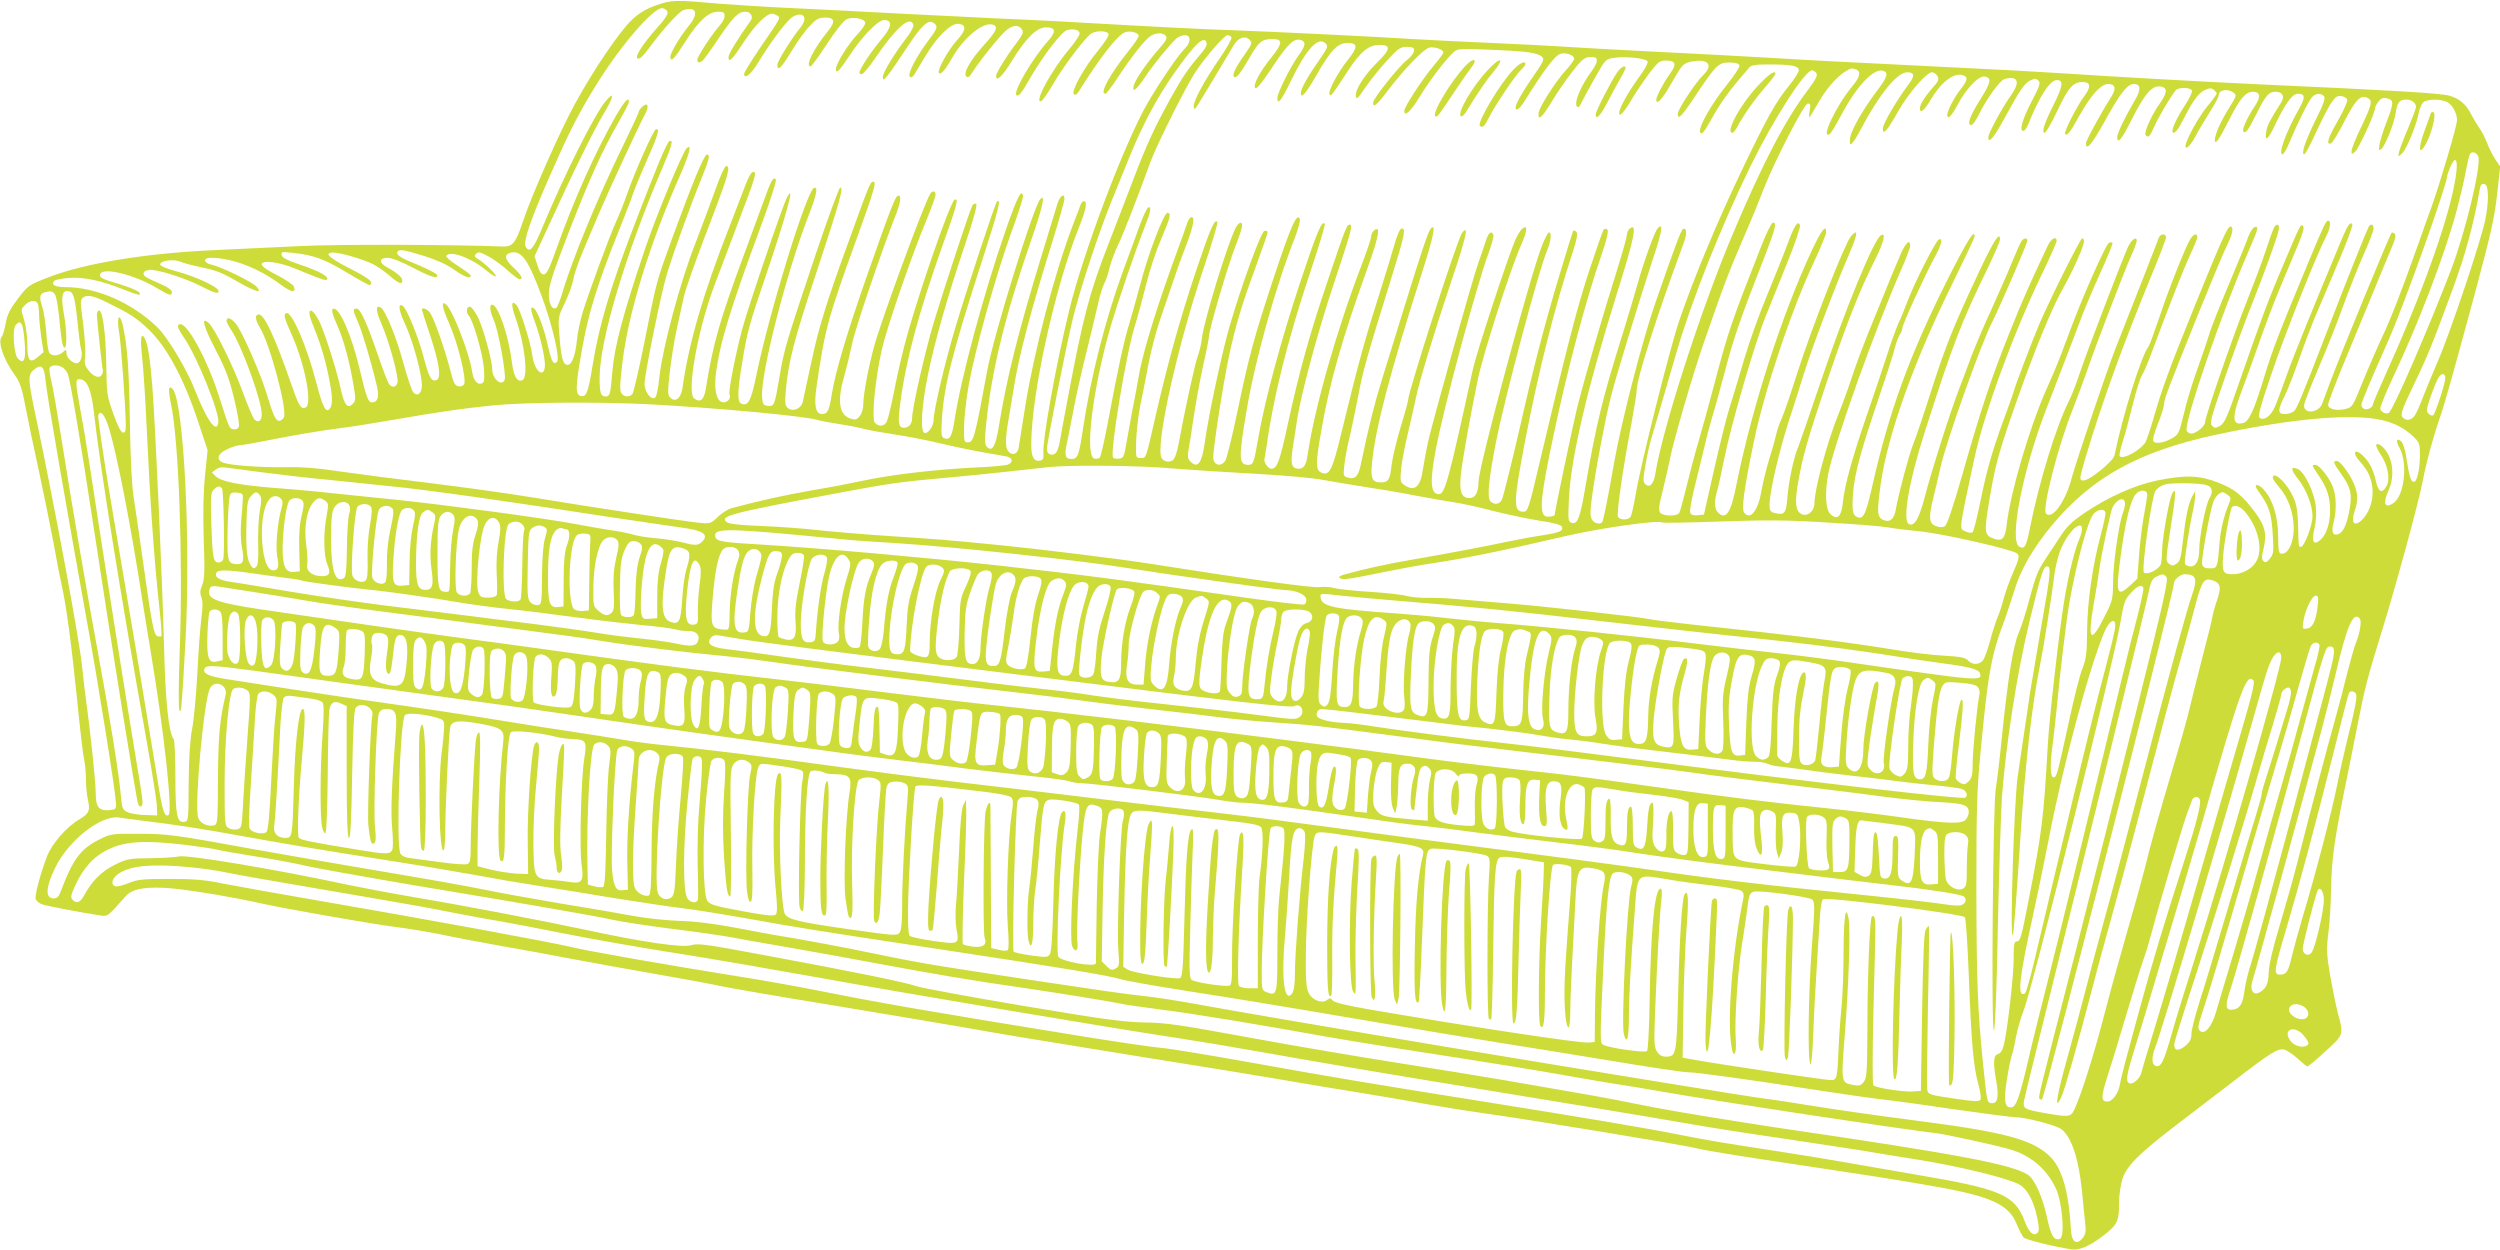 <?xml version="1.0" standalone="no"?>
<!DOCTYPE svg PUBLIC "-//W3C//DTD SVG 20010904//EN"
 "http://www.w3.org/TR/2001/REC-SVG-20010904/DTD/svg10.dtd">
<svg version="1.0" xmlns="http://www.w3.org/2000/svg"
 width="1280pt" height="640pt" viewBox="0 0 1280 640"
 preserveAspectRatio="xMidYMid meet">
<g transform="translate(0,640) scale(0.1,-0.1)"
fill="#cddc39" stroke="none">
<path d="M3363 6374 c-53 -18 -87 -38 -126 -74 -63 -58 -197 -255 -295 -435
-76 -139 -222 -469 -266 -603 -36 -107 -52 -126 -102 -124 -256 10 -852 12
-1039 2 -126 -6 -318 -15 -425 -20 -364 -16 -675 -67 -865 -141 -98 -38 -102
-41 -153 -108 -41 -54 -55 -81 -63 -127 -6 -33 -15 -63 -20 -68 -22 -24 9
-118 66 -195 28 -38 39 -73 60 -186 8 -44 37 -183 65 -310 27 -126 61 -295 76
-375 14 -80 32 -173 40 -207 23 -100 51 -310 79 -588 14 -143 30 -278 35 -300
5 -22 10 -69 10 -105 0 -36 5 -83 10 -105 13 -55 6 -71 -45 -101 -65 -38 -140
-125 -165 -190 -37 -99 -63 -201 -57 -218 4 -9 18 -21 32 -26 22 -8 188 -40
297 -57 40 -6 39 -6 131 98 35 40 107 52 242 40 104 -10 319 -46 450 -76 115
-26 565 -105 682 -120 66 -8 175 -26 244 -40 68 -15 210 -41 314 -60 105 -18
262 -47 350 -64 88 -17 278 -51 421 -76 144 -25 301 -54 350 -65 49 -10 296
-53 549 -94 253 -42 550 -92 660 -111 110 -19 256 -45 325 -56 381 -62 858
-140 950 -154 58 -9 209 -34 335 -55 127 -22 329 -56 450 -75 121 -20 279 -47
350 -60 72 -13 198 -33 282 -45 191 -25 1046 -166 1093 -180 34 -9 208 -38
525 -85 367 -55 450 -68 642 -101 333 -56 427 -97 469 -203 12 -29 28 -59 35
-67 13 -12 158 -48 247 -61 40 -6 98 20 173 80 61 49 69 67 69 166 0 32 7 82
16 112 20 67 82 130 278 280 75 57 205 157 289 221 193 149 230 172 263 164
14 -4 45 -25 68 -46 24 -22 46 -40 50 -40 4 0 46 34 92 77 95 86 94 85 64 195
-10 40 -28 128 -40 195 -18 108 -19 133 -9 215 7 51 13 152 14 223 3 164 16
256 91 620 13 66 36 179 50 250 31 159 47 221 118 450 71 228 190 664 211 775
19 99 53 224 90 330 24 69 71 239 177 630 82 307 99 379 114 511 l15 136 -25
37 c-13 20 -33 58 -42 84 -10 26 -28 61 -40 77 -12 17 -31 49 -43 72 -24 49
-60 79 -110 93 -45 13 -280 27 -1011 60 -270 13 -674 35 -975 55 -121 8 -362
21 -535 29 -651 32 -741 37 -975 51 -132 8 -386 21 -565 30 -179 9 -383 20
-455 25 -71 5 -245 14 -385 20 -140 6 -322 15 -405 20 -204 13 -701 37 -915
45 -158 5 -395 17 -885 45 -93 5 -235 12 -315 15 -80 4 -307 15 -505 25 -198
11 -463 24 -590 30 -126 6 -279 16 -340 21 -226 20 -244 20 -322 -7z m55 -37
c2 -10 -17 -40 -48 -73 -80 -89 -128 -164 -102 -164 12 0 26 14 56 55 70 95
152 185 175 193 67 22 80 -17 27 -81 -49 -61 -98 -144 -94 -162 5 -23 21 -6
77 82 67 105 119 153 166 153 29 0 35 -4 35 -22 0 -12 -11 -33 -24 -47 -36
-39 -116 -160 -116 -177 0 -15 9 -18 26 -6 6 4 43 55 83 115 77 113 101 137
139 137 25 0 40 -26 26 -45 -66 -92 -114 -171 -114 -187 0 -33 17 -17 82 82
57 86 112 140 142 140 6 0 18 -5 26 -10 18 -11 20 -7 -93 -172 -42 -62 -77
-119 -77 -126 0 -31 36 -2 72 58 68 112 151 221 180 236 53 27 76 -8 37 -56
-46 -56 -119 -174 -119 -191 0 -37 20 -18 72 68 29 48 71 107 94 130 33 36 47
43 78 43 51 0 55 -21 13 -72 -72 -89 -116 -178 -87 -178 5 0 43 52 84 115 43
66 86 120 100 126 33 16 96 3 96 -19 0 -9 -18 -34 -39 -57 -46 -47 -111 -151
-111 -178 0 -28 16 -12 68 66 67 103 153 190 183 185 41 -5 34 -38 -21 -103
-48 -56 -110 -150 -110 -167 0 -5 6 -8 13 -8 6 0 39 39 72 88 103 151 174 213
191 167 4 -9 -10 -37 -34 -68 -66 -86 -122 -179 -122 -201 1 -19 3 -18 26 9
14 17 56 78 95 138 75 114 110 148 137 131 26 -17 24 -27 -23 -89 -63 -84
-110 -174 -97 -187 7 -7 15 -3 25 13 7 13 35 58 60 100 59 96 127 161 165 157
42 -5 39 -33 -10 -86 -44 -50 -100 -150 -91 -165 8 -13 31 12 65 72 64 112
164 193 214 174 26 -10 15 -34 -46 -101 -72 -80 -110 -146 -93 -163 8 -8 16
-4 29 17 36 58 144 192 175 218 34 29 66 31 82 4 9 -13 2 -27 -30 -70 -50 -65
-103 -151 -103 -167 0 -32 33 -2 80 76 72 117 128 173 175 173 51 0 54 -22 10
-71 -78 -87 -179 -259 -161 -276 10 -10 26 9 69 85 70 120 163 241 191 248 34
8 60 2 64 -16 1 -9 -22 -44 -52 -80 -93 -109 -186 -282 -145 -268 7 2 34 41
60 86 53 92 170 247 199 262 28 15 80 12 86 -4 3 -8 -20 -44 -54 -85 -70 -84
-139 -208 -124 -223 7 -7 15 -2 25 13 106 171 201 293 238 304 28 9 69 -2 69
-19 0 -7 -23 -42 -52 -77 -96 -120 -150 -219 -119 -219 6 0 34 37 64 83 72
110 143 199 170 214 30 17 62 16 76 -1 9 -11 1 -26 -40 -72 -58 -67 -114 -148
-124 -181 -12 -42 14 -24 56 40 44 66 129 170 162 200 10 9 30 17 43 17 33 0
32 -39 -1 -70 -31 -30 -125 -167 -189 -277 -118 -204 -330 -765 -402 -1063
-69 -284 -137 -664 -132 -730 2 -26 -1 -35 -15 -38 -33 -7 -47 17 -47 82 0
256 121 806 245 1114 35 87 44 132 25 132 -6 0 -13 -8 -17 -17 -3 -10 -21 -56
-39 -103 -94 -246 -199 -646 -244 -926 -17 -109 -33 -209 -35 -220 -6 -28 -31
-37 -50 -18 -19 19 -19 64 -1 168 8 45 19 115 26 156 26 167 90 408 201 762
32 104 59 199 59 210 0 33 -24 15 -37 -28 -6 -21 -43 -142 -82 -269 -116 -379
-178 -626 -216 -863 -17 -106 -34 -137 -61 -111 -13 14 -14 30 -4 125 27 263
95 544 221 909 69 198 84 265 55 235 -34 -36 -236 -688 -271 -875 -64 -347
-70 -370 -100 -370 -19 0 -20 6 -19 85 1 47 12 141 24 210 32 178 137 554 214
769 37 100 66 190 64 198 -8 38 -28 -2 -87 -170 -114 -327 -231 -762 -264
-979 -13 -84 -24 -102 -52 -92 -16 7 -17 17 -12 103 11 171 54 339 209 818 80
246 97 315 72 290 -9 -9 -146 -423 -209 -632 -55 -182 -115 -436 -115 -486 0
-32 -32 -75 -48 -65 -21 13 -13 138 18 292 34 170 100 402 194 681 41 122 61
195 54 199 -6 4 -14 0 -19 -7 -12 -20 -138 -402 -198 -599 -47 -159 -111 -440
-111 -491 0 -30 -17 -49 -42 -49 -28 0 -32 23 -19 123 28 218 94 465 216 808
77 215 84 244 63 237 -23 -8 -203 -532 -258 -750 -18 -67 -42 -178 -55 -245
-13 -67 -29 -131 -35 -142 -13 -25 -42 -27 -61 -5 -17 21 1 217 35 370 25 113
149 473 230 669 25 61 46 118 46 128 0 20 -15 23 -27 5 -32 -51 -249 -641
-288 -783 -29 -108 -55 -244 -55 -296 0 -20 -8 -47 -18 -59 -16 -20 -23 -21
-48 -13 -59 20 -69 90 -30 224 13 46 31 120 40 164 14 71 155 485 221 651 27
68 32 108 13 102 -15 -5 -33 -52 -155 -398 -108 -309 -165 -501 -184 -617 -13
-85 -22 -103 -50 -103 -33 0 -42 44 -29 135 43 300 58 354 209 771 90 249 100
284 81 284 -13 0 -23 -23 -110 -265 -128 -350 -167 -476 -205 -655 -21 -96
-41 -188 -44 -205 -8 -37 -51 -56 -77 -34 -14 11 -16 25 -11 84 13 152 41 261
157 610 122 369 140 435 122 435 -6 0 -64 -159 -129 -352 -148 -443 -159 -478
-182 -618 -25 -146 -27 -152 -60 -148 -23 3 -26 8 -29 43 -10 116 124 637 238
932 41 104 50 148 28 141 -37 -13 -228 -631 -295 -957 -28 -136 -42 -161 -77
-148 -22 9 -21 62 5 217 23 145 39 202 119 435 106 313 154 487 110 405 -23
-42 -201 -566 -230 -675 -35 -132 -72 -323 -65 -335 10 -16 -8 -40 -30 -40
-33 0 -49 54 -41 134 19 163 70 332 238 785 46 125 75 218 70 223 -14 14 -25
-8 -66 -122 -21 -58 -61 -166 -88 -240 -135 -364 -166 -473 -205 -715 -9 -53
-29 -69 -60 -44 -37 32 17 339 101 568 30 80 88 234 129 341 87 228 93 250 73
250 -9 0 -25 -29 -41 -72 -15 -40 -52 -136 -82 -213 -133 -339 -206 -590 -238
-817 -7 -56 -36 -81 -63 -54 -14 13 -14 29 -3 128 7 62 23 165 37 228 14 63
29 133 34 155 10 47 59 185 159 445 70 185 82 230 59 230 -7 0 -31 -52 -54
-118 -23 -64 -69 -188 -103 -276 -77 -195 -167 -530 -184 -680 -8 -76 -16
-110 -26 -114 -21 -8 -51 35 -51 73 0 46 85 465 114 560 30 102 132 383 180
497 37 90 44 122 24 116 -15 -5 -77 -156 -171 -413 -90 -249 -83 -224 -147
-544 -28 -140 -56 -261 -62 -268 -16 -19 -46 -16 -58 7 -8 14 -5 61 9 172 32
246 138 590 286 924 55 124 71 184 40 154 -22 -23 -157 -349 -213 -516 -113
-334 -157 -502 -167 -629 -9 -111 -12 -125 -34 -125 -25 0 -31 19 -31 95 0
191 131 630 321 1074 50 117 58 146 37 139 -13 -5 -68 -136 -187 -448 -117
-305 -174 -498 -206 -695 -23 -142 -32 -167 -58 -163 -33 5 -32 43 3 240 33
186 77 329 185 598 34 85 68 173 75 195 7 22 39 100 71 172 59 132 69 168 47
161 -13 -5 -106 -213 -148 -333 -15 -44 -41 -109 -58 -145 -32 -72 -132 -342
-169 -460 -12 -41 -26 -104 -29 -140 -8 -83 -28 -133 -51 -128 -22 4 -31 42
-39 154 -7 91 -6 93 29 165 19 41 39 94 42 118 4 25 27 92 52 150 25 58 62
148 84 198 43 101 198 436 230 495 24 44 17 68 -12 42 -10 -9 -19 -22 -19 -27
0 -6 -36 -83 -79 -171 -127 -259 -260 -580 -311 -753 -12 -40 -26 -75 -31 -79
-22 -13 -39 19 -39 71 0 43 19 101 100 311 109 280 170 415 255 565 30 52 55
101 55 107 0 29 -21 6 -63 -65 -110 -192 -220 -438 -312 -698 -33 -93 -47
-120 -61 -120 -13 0 -22 14 -32 46 l-15 47 73 158 c123 271 229 485 281 572
52 87 58 121 10 64 -57 -67 -212 -378 -322 -642 -47 -115 -68 -139 -88 -102
-13 25 26 139 124 361 96 219 136 298 222 441 126 210 309 425 355 418 13 -2
24 -11 26 -21z m2887 -128 c4 -6 -24 -56 -63 -112 -81 -118 -135 -220 -130
-245 3 -14 6 -13 19 8 19 29 155 256 184 306 24 41 59 54 83 30 15 -15 13 -20
-26 -76 -47 -66 -66 -107 -53 -114 12 -8 32 18 80 101 46 80 62 93 116 93 54
0 53 -21 -4 -92 -61 -75 -98 -145 -84 -159 7 -7 36 29 86 105 80 121 112 152
147 141 29 -9 25 -30 -15 -84 -39 -55 -105 -187 -105 -213 0 -39 21 -13 68 85
80 166 141 232 179 195 14 -15 11 -22 -29 -80 -59 -84 -98 -153 -98 -173 0
-34 24 -7 79 88 75 132 110 167 161 167 53 0 53 -21 0 -88 -50 -62 -102 -160
-93 -175 7 -12 10 -9 93 118 65 100 107 135 163 135 60 0 57 -22 -10 -88 -67
-65 -116 -142 -111 -175 3 -18 11 -11 47 43 25 36 74 98 110 137 59 65 70 73
104 73 30 0 37 -4 37 -19 0 -11 -16 -32 -36 -48 -42 -32 -174 -198 -174 -219
0 -28 20 -12 74 60 81 107 184 215 213 222 26 7 73 -9 73 -25 0 -5 -23 -36
-50 -68 -55 -64 -150 -210 -150 -230 0 -34 32 -5 79 72 52 85 135 194 175 229
19 17 34 18 191 11 182 -7 240 -15 261 -37 12 -11 5 -26 -42 -93 -57 -82 -94
-146 -94 -165 0 -22 21 -8 46 33 105 167 158 236 185 242 29 7 69 -8 69 -26 0
-6 -20 -34 -45 -61 -53 -59 -133 -185 -137 -215 -6 -45 18 -25 64 52 26 44 74
114 106 155 48 62 63 76 90 78 48 5 50 -19 8 -77 -42 -57 -75 -127 -76 -158 0
-31 14 -29 29 5 7 15 37 70 67 123 54 96 55 97 99 103 58 9 165 -3 171 -19 3
-7 -17 -44 -45 -81 -55 -76 -101 -159 -101 -182 0 -25 27 5 66 72 20 34 59 91
87 129 47 61 54 67 88 67 49 0 55 -19 19 -68 -32 -44 -70 -116 -70 -132 0 -32
32 2 80 88 53 92 58 97 97 106 88 18 119 -15 63 -69 -39 -37 -130 -176 -130
-198 0 -34 20 -14 93 96 104 156 116 167 172 167 30 0 47 -5 51 -14 3 -8 -26
-52 -65 -101 -84 -104 -152 -228 -135 -245 9 -9 21 7 49 57 59 105 92 151 200
276 12 14 32 17 104 17 113 0 151 -7 151 -30 0 -9 -22 -44 -49 -77 -74 -93
-110 -158 -245 -439 -121 -254 -241 -540 -316 -759 -47 -133 -201 -748 -225
-895 -10 -58 -22 -111 -27 -117 -14 -18 -57 -16 -64 2 -8 19 26 250 67 466 16
86 29 167 29 182 0 58 106 391 240 751 18 49 17 80 -2 74 -11 -4 -42 -89 -144
-383 -66 -191 -172 -602 -209 -810 -34 -194 -55 -296 -61 -307 -10 -16 -43 -8
-54 13 -9 15 -9 44 0 107 16 128 68 403 96 514 26 105 146 497 221 725 44 132
50 174 21 145 -16 -16 -73 -175 -104 -287 -14 -49 -47 -160 -73 -245 -106
-337 -138 -467 -196 -805 -26 -152 -39 -183 -71 -171 -15 6 -16 19 -11 124 10
207 91 555 248 1057 89 283 103 357 63 324 -8 -6 -14 -20 -14 -30 0 -10 -22
-89 -49 -176 -77 -244 -167 -557 -202 -694 -23 -91 -119 -548 -119 -565 0 -7
-32 -12 -45 -8 -36 14 -28 101 41 424 70 333 164 684 240 904 30 87 41 133 34
140 -6 6 -13 6 -19 1 -5 -6 -40 -107 -79 -225 -62 -192 -114 -395 -252 -980
-53 -226 -58 -240 -80 -240 -53 0 -52 48 10 370 68 353 150 678 242 958 22 68
27 97 19 105 -6 6 -13 8 -16 6 -2 -3 -38 -117 -79 -255 -68 -228 -129 -463
-190 -734 -46 -200 -87 -365 -96 -387 -11 -26 -42 -30 -60 -8 -17 21 -8 108
30 305 45 225 219 879 260 974 21 50 26 96 11 96 -5 0 -20 -28 -34 -62 -62
-156 -327 -1140 -327 -1215 0 -53 -16 -83 -45 -83 -43 0 -55 33 -45 124 10 84
46 287 86 481 26 129 165 561 221 688 34 77 36 110 6 85 -9 -7 -24 -33 -35
-57 -41 -97 -197 -573 -217 -662 -124 -569 -143 -639 -174 -639 -43 0 -47 65
-16 227 42 223 207 834 270 1006 16 44 28 86 25 94 -10 26 -25 12 -40 -34 -8
-27 -24 -73 -35 -103 -30 -81 -237 -821 -260 -925 -10 -49 -22 -112 -26 -140
-12 -88 -43 -114 -94 -79 -22 16 -23 21 -17 86 4 38 20 121 36 186 15 64 33
144 40 177 16 80 94 338 188 617 70 207 84 275 47 224 -24 -32 -275 -812 -275
-852 0 -7 -17 -70 -39 -141 -21 -71 -42 -158 -46 -194 -8 -75 -17 -89 -55 -89
-44 0 -54 20 -45 102 17 176 91 456 250 955 65 200 80 273 51 243 -14 -16 -42
-98 -146 -435 -34 -110 -81 -263 -105 -340 -38 -122 -69 -247 -107 -430 -13
-63 -28 -80 -64 -71 -26 7 -27 8 -21 64 3 31 15 96 27 144 11 47 31 142 44
210 23 125 43 196 167 596 72 231 78 262 56 262 -9 0 -22 -30 -36 -77 -12 -43
-44 -148 -71 -233 -86 -272 -110 -359 -203 -740 -45 -186 -60 -216 -99 -201
-33 12 -33 46 -3 216 43 249 107 473 240 842 56 156 65 212 30 183 -8 -7 -15
-21 -15 -32 0 -10 -22 -76 -49 -146 -126 -328 -242 -735 -276 -972 -7 -50 -20
-70 -45 -70 -37 0 -44 25 -31 108 7 42 17 106 22 142 21 137 104 445 190 703
90 271 97 297 79 297 -14 0 -21 -17 -108 -275 -97 -286 -148 -470 -208 -745
-42 -194 -55 -230 -85 -230 -16 0 -39 33 -35 49 2 9 7 39 11 66 32 240 107
542 218 875 47 140 83 258 80 263 -14 23 -40 -39 -127 -301 -98 -295 -183
-613 -215 -802 -21 -120 -24 -130 -50 -130 -49 0 -50 35 -9 275 44 263 150
641 250 894 16 41 26 81 23 90 -14 35 -45 -35 -129 -287 -104 -314 -131 -413
-191 -702 -26 -124 -53 -235 -61 -248 -21 -33 -58 -26 -62 11 -4 31 49 375 79
517 32 153 68 274 136 457 34 94 63 176 63 183 0 6 -7 10 -16 8 -17 -3 -116
-274 -179 -490 -38 -131 -108 -457 -126 -591 -15 -109 -37 -138 -74 -100 -13
12 -15 26 -11 52 4 20 16 97 27 171 11 74 33 195 49 268 17 73 30 141 30 151
0 33 100 373 136 462 19 48 34 94 34 103 0 25 -18 19 -34 -12 -41 -80 -160
-468 -172 -562 -3 -30 -13 -70 -20 -89 -14 -32 -69 -287 -99 -451 -8 -45 -20
-79 -30 -86 -18 -13 -45 -8 -57 10 -36 53 79 573 217 980 41 121 71 224 68
229 -13 21 -35 -30 -107 -243 -84 -251 -144 -467 -206 -735 -55 -242 -51 -230
-80 -230 -25 0 -25 1 -23 83 1 45 10 128 21 185 12 56 31 154 43 217 12 63 37
160 56 215 19 55 49 145 68 200 18 55 49 141 69 192 37 94 46 148 24 141 -6
-2 -16 -17 -21 -34 -5 -16 -25 -72 -44 -124 -100 -271 -174 -507 -198 -631
-13 -74 -31 -170 -40 -214 -8 -44 -21 -114 -28 -155 -11 -67 -15 -75 -36 -78
-13 -2 -27 0 -32 5 -18 18 65 526 111 673 16 52 43 151 60 220 17 69 51 171
76 228 47 110 52 132 31 132 -18 0 -100 -215 -137 -360 -17 -63 -42 -153 -56
-200 -30 -97 -60 -236 -109 -499 -19 -102 -39 -189 -44 -194 -5 -5 -17 -7 -27
-5 -52 10 -11 349 80 668 38 130 127 392 177 518 31 77 36 106 18 100 -6 -2
-26 -44 -44 -93 -18 -50 -55 -152 -83 -227 -93 -254 -167 -545 -207 -813 -20
-135 -27 -155 -59 -155 -33 0 -38 19 -21 92 7 35 23 115 35 178 12 63 40 187
62 275 22 88 48 198 59 245 10 47 26 97 34 111 8 14 19 48 25 75 6 27 26 81
44 119 29 60 94 228 166 425 31 86 185 393 229 459 58 86 150 191 166 191 8 0
17 -5 20 -11z m-127 -31 c2 -8 -8 -28 -22 -44 -75 -88 -100 -125 -160 -233
-86 -155 -125 -239 -201 -440 -35 -91 -89 -231 -120 -311 -98 -252 -129 -370
-209 -795 -19 -99 -37 -199 -41 -222 -4 -23 -13 -47 -21 -54 -19 -16 -44 -4
-44 21 0 31 96 516 132 665 35 147 137 455 205 620 25 61 65 159 89 219 64
156 134 289 220 413 111 159 163 208 172 161z m3326 -134 c25 -10 19 -39 -18
-83 -85 -101 -169 -279 -117 -247 5 3 30 44 55 91 82 156 172 250 220 232 26
-10 19 -32 -33 -101 -71 -94 -131 -198 -138 -240 -9 -58 10 -42 57 47 93 176
184 287 235 287 38 0 40 -19 6 -63 -62 -83 -131 -202 -131 -225 0 -37 21 -14
77 85 51 92 147 203 175 203 10 0 22 -9 28 -20 9 -16 5 -26 -23 -57 -43 -49
-67 -88 -67 -108 0 -29 23 -10 53 41 53 91 117 141 163 130 32 -8 30 -26 -7
-72 -32 -40 -68 -109 -69 -131 0 -29 21 -9 52 49 44 83 108 151 139 146 38 -5
33 -30 -20 -114 -55 -87 -72 -134 -49 -134 8 0 24 21 37 48 41 85 111 182 136
188 67 17 80 -15 32 -83 -46 -64 -117 -196 -117 -216 0 -36 30 -1 85 101 79
145 101 177 132 191 21 10 29 9 40 -2 12 -11 6 -28 -37 -110 -47 -92 -62 -147
-40 -147 6 0 15 12 22 28 61 151 114 232 149 232 35 0 32 -29 -15 -123 -50
-100 -65 -147 -47 -147 6 0 35 51 65 113 55 118 80 147 129 147 42 0 44 -25 8
-73 -37 -49 -106 -185 -98 -193 11 -11 25 6 73 93 60 107 111 163 148 163 36
0 42 -23 18 -62 -59 -93 -132 -228 -132 -242 0 -41 31 -5 95 111 79 144 117
193 150 193 35 0 38 -28 8 -79 -53 -90 -93 -174 -93 -192 0 -39 21 -16 66 73
78 156 116 198 165 183 28 -9 23 -34 -15 -88 -40 -56 -79 -144 -71 -157 12
-19 23 -9 44 40 20 47 86 158 111 188 14 16 76 16 83 -2 3 -7 -14 -42 -37 -77
-41 -61 -71 -127 -62 -137 10 -9 28 13 57 71 48 94 78 134 110 147 23 10 32
10 44 0 8 -7 15 -15 15 -19 0 -3 -20 -31 -45 -61 -73 -89 -150 -252 -99 -209
8 7 25 31 36 53 11 23 43 75 69 117 27 42 49 83 49 91 0 28 45 36 75 14 18
-13 17 -16 -21 -77 -42 -66 -74 -138 -74 -165 0 -30 21 -1 71 98 56 112 86
148 124 148 37 0 41 -25 13 -68 -40 -60 -69 -122 -63 -133 11 -17 25 1 66 84
51 101 64 117 101 117 34 0 47 -24 28 -54 -60 -94 -71 -117 -77 -149 -9 -57 9
-44 44 31 54 113 90 162 117 162 38 0 40 -16 12 -68 -73 -130 -114 -242 -89
-242 6 0 23 30 38 68 40 95 94 204 113 225 18 20 45 22 61 4 8 -10 -2 -40 -44
-123 -53 -108 -75 -174 -57 -174 5 0 31 48 57 106 27 58 61 126 77 151 24 37
33 44 56 41 15 -2 28 -10 30 -19 2 -10 -20 -57 -47 -105 -52 -90 -64 -128 -36
-118 8 3 39 55 70 116 58 111 82 135 118 116 26 -13 21 -33 -33 -147 -28 -57
-50 -113 -50 -124 0 -19 1 -19 19 -3 19 18 101 196 101 221 0 7 8 23 18 35 14
18 25 22 45 16 34 -8 34 -23 -2 -116 -16 -41 -33 -93 -37 -115 -6 -36 -5 -39
9 -27 20 17 65 129 73 184 8 54 19 68 53 68 29 0 51 -16 51 -38 0 -7 -18 -54
-39 -105 -22 -51 -43 -106 -47 -122 -7 -30 -7 -30 14 -11 23 20 75 147 86 208
4 21 14 44 22 53 17 17 80 20 118 5 29 -11 56 -57 56 -95 0 -28 -84 -313 -129
-440 -16 -44 -46 -127 -66 -185 -91 -256 -140 -382 -188 -485 -28 -60 -74
-166 -102 -235 -49 -122 -51 -125 -86 -134 -46 -11 -89 -1 -89 22 0 9 33 98
74 197 41 99 107 259 147 355 39 96 85 206 101 244 21 48 27 71 19 79 -6 6
-13 8 -16 5 -10 -10 -258 -614 -312 -758 -19 -52 -39 -105 -44 -118 -19 -48
-96 -53 -92 -6 0 11 35 98 76 195 42 97 98 239 125 315 28 77 73 191 101 254
28 63 52 124 53 135 4 24 -13 34 -24 14 -14 -27 -114 -276 -209 -524 -136
-353 -160 -411 -176 -422 -9 -7 -29 -13 -45 -13 -37 0 -37 21 1 96 16 33 49
118 74 189 25 72 60 164 77 205 18 41 70 164 116 273 47 109 82 203 78 208 -9
16 -23 -2 -49 -63 -148 -354 -250 -605 -285 -703 -23 -66 -51 -141 -62 -166
-20 -48 -54 -74 -78 -59 -11 7 1 54 62 232 67 198 223 590 278 698 22 42 26
80 10 80 -11 0 -20 -18 -100 -210 -153 -368 -184 -448 -225 -583 -56 -184 -80
-235 -111 -243 -57 -14 -58 31 -3 174 22 59 63 171 90 249 27 78 74 201 105
275 31 73 72 171 91 217 23 55 32 86 25 93 -13 13 -12 13 -97 -187 -82 -191
-121 -298 -224 -595 -66 -193 -81 -227 -104 -240 -23 -13 -28 -13 -41 0 -14
13 -6 41 65 245 44 127 104 291 134 365 68 171 136 357 142 393 6 30 -11 37
-25 10 -5 -10 -24 -63 -42 -118 -18 -55 -62 -172 -97 -260 -69 -172 -213 -589
-213 -616 0 -21 -46 -59 -70 -59 -10 0 -21 7 -24 15 -15 41 177 599 317 920
49 112 53 128 32 123 -9 -2 -24 -24 -35 -53 -9 -27 -55 -138 -100 -245 -45
-107 -91 -222 -100 -255 -10 -33 -38 -116 -63 -185 -25 -69 -55 -169 -67 -224
-21 -88 -26 -100 -54 -117 -40 -24 -85 -34 -99 -20 -7 7 -1 34 21 90 18 44 32
90 32 103 1 26 18 71 182 478 64 157 127 309 142 337 27 54 34 93 16 93 -15 0
-44 -64 -182 -404 -134 -331 -169 -427 -213 -581 -14 -49 -32 -101 -38 -115
-20 -41 -116 -95 -134 -76 -4 3 3 37 15 74 12 37 35 123 52 192 17 69 38 136
47 149 9 13 33 70 53 125 89 240 163 426 195 495 19 40 35 79 35 87 0 21 -18
17 -35 -9 -23 -36 -111 -256 -161 -407 -25 -74 -49 -139 -54 -145 -36 -46
-130 -344 -174 -557 -7 -30 -127 -128 -158 -128 -24 0 -23 5 12 124 84 280
188 568 341 939 38 92 69 174 69 182 0 21 -29 19 -37 -2 -5 -16 -155 -399
-220 -563 -45 -114 -202 -579 -227 -671 -31 -117 -98 -211 -130 -179 -22 22
61 347 136 533 22 56 55 145 73 197 43 126 190 508 226 589 16 35 29 70 29 78
0 24 -24 9 -43 -28 -23 -46 -217 -552 -252 -659 -15 -47 -39 -107 -53 -135
-65 -129 -152 -414 -198 -645 -19 -98 -28 -114 -55 -99 -54 28 17 391 137 702
123 318 158 411 185 482 17 44 59 144 95 223 36 79 63 146 60 149 -3 3 -11 3
-18 0 -14 -5 -124 -250 -189 -422 -23 -60 -52 -137 -64 -170 -13 -33 -43 -105
-68 -160 -86 -193 -184 -528 -203 -693 -8 -70 -22 -85 -66 -70 -46 16 -49 33
-28 164 33 204 48 261 136 514 99 283 189 503 250 610 48 84 104 211 104 234
0 9 -4 16 -9 16 -9 0 -159 -299 -218 -435 -33 -76 -133 -340 -133 -350 0 -3
-22 -65 -49 -138 -61 -165 -92 -274 -125 -442 -15 -71 -30 -133 -36 -139 -6
-6 -19 -5 -36 3 -34 15 -36 -4 43 366 50 235 197 637 344 944 44 90 79 170 79
177 0 28 -28 13 -45 -23 -89 -188 -128 -275 -197 -448 -93 -232 -144 -384
-242 -729 -47 -165 -77 -252 -88 -260 -11 -7 -26 -7 -45 0 -37 13 -40 43 -14
147 11 45 28 116 37 157 31 136 205 625 263 739 37 72 181 405 181 418 0 17
-15 16 -29 0 -6 -8 -26 -53 -46 -101 -19 -48 -67 -158 -106 -244 -40 -86 -85
-193 -102 -237 -16 -44 -45 -120 -64 -170 -49 -127 -145 -430 -178 -559 -29
-110 -52 -151 -80 -140 -37 14 -2 220 82 479 144 450 183 551 322 836 33 69
61 134 61 143 0 44 -31 -4 -107 -165 -130 -277 -169 -373 -243 -603 -38 -120
-80 -245 -94 -279 -23 -58 -76 -257 -90 -338 -8 -44 -27 -63 -56 -54 -40 13
-42 36 -20 192 36 249 170 625 366 1020 62 127 114 236 114 243 0 40 -38 -22
-141 -226 -193 -385 -298 -674 -383 -1053 -34 -151 -48 -177 -83 -155 -14 9
-18 24 -18 65 1 115 27 223 116 487 50 147 96 287 101 312 6 25 17 54 24 65 8
11 14 26 14 35 0 18 114 268 164 360 37 67 46 103 23 94 -16 -6 -127 -226
-162 -320 -14 -38 -34 -87 -45 -109 -10 -22 -37 -96 -59 -165 -22 -69 -70
-210 -106 -315 -72 -210 -111 -352 -119 -434 -8 -78 -29 -98 -66 -61 -23 23
-27 109 -10 201 29 153 241 746 376 1053 24 54 44 107 44 117 0 36 -21 19 -47
-38 -24 -56 -45 -105 -166 -404 -30 -75 -70 -181 -87 -235 -18 -55 -47 -135
-65 -179 -58 -141 -125 -390 -125 -461 0 -42 -37 -72 -68 -55 -29 15 -33 61
-16 159 24 137 47 218 149 522 102 300 165 461 247 624 44 89 56 138 28 121
-37 -23 -182 -377 -309 -752 -56 -166 -108 -317 -116 -336 -22 -52 -47 -173
-54 -257 -6 -80 -14 -89 -67 -76 -19 5 -24 13 -24 40 0 72 54 299 115 481 13
39 40 124 60 189 41 132 162 453 232 614 46 106 49 137 9 91 -31 -36 -203
-475 -274 -699 -32 -102 -68 -206 -79 -231 -12 -26 -24 -62 -28 -80 -4 -19
-19 -74 -35 -124 -15 -49 -33 -122 -40 -161 -17 -107 -57 -159 -89 -120 -16
19 -2 119 49 366 55 265 195 683 315 935 30 65 55 126 55 136 0 42 -23 13 -71
-88 -156 -333 -310 -811 -390 -1212 -27 -138 -53 -175 -93 -135 -18 18 -20 54
-6 104 6 19 24 100 40 180 34 168 154 582 210 720 21 52 70 175 110 273 42
104 69 184 66 194 -11 27 -29 -1 -66 -102 -18 -49 -64 -163 -101 -253 -38 -90
-92 -240 -120 -335 -28 -95 -62 -208 -76 -252 -14 -44 -48 -183 -77 -310 l-52
-230 -32 -3 c-22 -2 -34 2 -38 13 -4 9 7 71 24 138 17 67 38 156 48 197 9 41
27 109 39 150 13 41 44 153 69 248 42 161 78 265 207 594 51 134 57 158 36
158 -7 0 -36 -59 -64 -132 -151 -385 -163 -419 -238 -703 -23 -88 -58 -214
-77 -280 -20 -66 -48 -174 -64 -240 -16 -66 -32 -126 -37 -132 -13 -18 -82
-16 -97 2 -9 11 -7 35 14 117 14 57 30 128 36 158 18 92 115 426 170 585 112
323 125 358 225 590 27 61 64 153 84 205 55 142 208 440 227 440 13 0 15 -7
10 -35 -4 -19 -5 -35 -2 -35 2 0 21 30 41 66 42 75 96 138 140 166 33 20 37
21 59 12z m-205 -18 c9 -11 0 -29 -42 -86 -116 -153 -229 -369 -384 -735 -163
-385 -361 -999 -398 -1232 -8 -51 -29 -73 -51 -52 -12 13 -12 25 1 99 8 47 21
108 30 135 14 48 55 189 131 449 77 262 225 635 377 946 117 239 278 490 315
490 5 0 15 -6 21 -14z m3390 -428 c16 -45 -67 -391 -141 -583 -117 -304 -296
-716 -317 -729 -13 -8 -38 3 -44 19 -3 7 25 77 62 156 135 286 267 631 330
864 16 61 37 148 45 193 9 46 18 88 22 93 10 17 35 9 43 -13z m-112 -75 c-20
-189 -160 -592 -357 -1027 -38 -85 -70 -159 -70 -164 0 -17 -27 -33 -44 -26
-9 3 -16 12 -16 20 0 14 45 121 139 332 78 175 301 799 301 843 0 3 7 23 15
43 24 56 39 46 32 -21z m161 -117 c2 -27 -4 -85 -13 -130 -22 -108 -181 -584
-244 -727 -27 -63 -61 -145 -76 -184 -14 -38 -33 -80 -41 -92 -17 -26 -46 -30
-64 -8 -11 13 -1 41 60 168 70 145 96 211 196 482 67 181 108 333 139 508 4
29 10 37 23 35 13 -2 18 -16 20 -52z m-10568 -316 c62 -19 117 -44 154 -70 55
-39 86 -50 86 -31 0 5 -30 27 -66 50 -36 23 -62 46 -59 51 18 30 128 -10 204
-74 24 -20 46 -34 50 -31 6 7 -61 72 -95 91 -15 10 -17 14 -6 25 11 11 21 9
65 -15 29 -16 73 -49 99 -73 26 -23 52 -43 58 -43 21 0 9 23 -30 59 -46 42
-51 68 -16 77 55 14 90 -34 159 -221 56 -151 95 -321 79 -337 -18 -18 -28 -1
-46 79 -20 91 -52 177 -71 193 -21 18 -20 -7 5 -72 25 -68 50 -174 50 -215 0
-75 -53 -38 -64 45 -8 65 -64 243 -82 261 -26 27 -28 0 -6 -62 49 -138 69
-311 36 -324 -27 -10 -44 20 -53 92 -17 138 -71 295 -101 295 -16 0 -12 -33 9
-81 23 -51 64 -279 55 -303 -14 -38 -64 4 -64 54 0 45 -47 215 -74 268 -15 29
-33 52 -41 52 -17 0 -20 -31 -5 -46 21 -21 71 -192 77 -265 5 -64 3 -77 -10
-82 -24 -9 -44 16 -51 67 -14 90 -99 310 -131 336 -28 24 -23 -11 16 -99 42
-95 87 -276 76 -306 -4 -10 -15 -15 -29 -13 -19 3 -26 16 -44 88 -27 104 -80
255 -101 287 -13 20 -43 32 -43 18 0 -3 18 -59 40 -125 49 -147 61 -226 35
-236 -26 -10 -38 11 -69 128 -28 103 -84 239 -104 252 -26 16 -21 -22 12 -93
39 -84 86 -253 86 -314 0 -41 -22 -60 -44 -36 -7 8 -30 74 -50 148 -36 133
-92 271 -116 286 -28 17 -27 -15 4 -85 40 -93 89 -274 81 -300 -7 -23 -28 -26
-43 -7 -5 6 -31 73 -56 146 -59 172 -91 241 -110 241 -21 0 -20 -8 8 -72 22
-51 68 -206 96 -326 13 -55 4 -82 -26 -82 -19 0 -28 24 -63 172 -40 168 -100
308 -132 308 -15 0 -10 -25 20 -91 31 -69 63 -190 82 -307 11 -64 10 -75 -4
-89 -27 -28 -44 -8 -62 74 -19 89 -76 271 -105 336 -38 86 -77 90 -42 4 39
-95 63 -171 83 -266 21 -101 24 -148 10 -170 -20 -32 -38 1 -70 124 -49 191
-127 372 -155 362 -16 -6 -12 -22 29 -114 68 -154 106 -356 69 -370 -24 -9
-34 8 -74 124 -83 238 -136 353 -165 353 -21 0 -19 -27 5 -66 52 -83 144 -430
123 -462 -5 -9 -16 -17 -24 -17 -17 0 -31 29 -64 140 -31 101 -113 290 -150
347 -25 37 -55 51 -55 25 0 -7 11 -28 24 -47 54 -81 156 -361 156 -431 0 -34
-17 -46 -37 -27 -8 9 -34 70 -59 138 -47 130 -144 328 -175 356 -42 38 -28
-16 35 -137 52 -100 70 -148 95 -251 17 -70 28 -135 24 -143 -3 -9 -14 -15
-26 -13 -23 3 -22 1 -77 173 -57 179 -157 365 -196 365 -21 0 -17 -17 17 -67
67 -97 184 -386 177 -436 -8 -61 -59 10 -121 169 -41 104 -138 266 -190 317
-130 127 -314 207 -473 207 -53 0 -75 13 -56 32 6 6 39 12 74 15 74 6 165 -13
275 -57 84 -34 105 -37 82 -14 -9 8 -54 26 -100 40 -88 25 -105 35 -95 53 21
33 177 -7 288 -73 66 -40 78 -43 78 -21 0 9 -21 25 -47 36 -89 39 -98 45 -98
59 0 9 12 16 29 18 38 5 185 -42 267 -84 69 -36 93 -42 87 -21 -6 20 -121 73
-212 97 -52 14 -86 28 -86 36 0 20 69 29 104 14 17 -7 54 -17 81 -23 103 -21
122 -28 208 -77 96 -55 134 -66 101 -28 -21 24 -181 102 -231 113 -41 8 -45
35 -5 35 110 0 245 -52 359 -137 55 -41 81 -45 67 -9 -4 9 -42 35 -85 57 -50
25 -79 45 -79 56 0 23 90 12 171 -22 145 -60 158 -64 164 -55 9 15 -43 43
-139 75 -65 22 -92 36 -94 49 -4 17 2 18 60 11 102 -11 157 -30 273 -100 60
-36 113 -65 117 -65 5 0 8 7 8 15 0 9 -36 33 -87 59 -49 24 -99 53 -113 64
-23 19 -24 21 -6 28 21 8 147 -26 213 -57 23 -11 61 -38 86 -59 47 -42 67 -49
67 -26 0 16 -29 41 -79 68 -42 23 -41 48 3 48 21 0 69 -19 129 -50 95 -50 132
-61 125 -37 -3 6 -45 28 -94 49 -94 38 -118 53 -109 69 10 14 31 11 135 -21z
m-1890 -195 c7 -8 16 -54 21 -103 13 -134 19 -172 30 -172 13 0 11 92 -5 180
-14 75 -8 110 17 110 32 -1 39 -20 53 -150 7 -73 16 -142 20 -152 9 -29 -4
-68 -23 -68 -23 0 -53 30 -53 53 0 19 -1 19 -18 4 -22 -20 -56 -22 -69 -4 -6
6 -13 53 -16 104 -4 50 -13 111 -21 134 -16 46 -13 66 12 72 31 8 39 7 52 -8z
m265 -42 c122 -60 149 -77 214 -138 93 -88 180 -248 252 -464 l52 -156 -13
-127 c-9 -87 -11 -191 -7 -328 6 -164 4 -208 -8 -236 -11 -26 -12 -41 -4 -62
8 -19 7 -54 -1 -117 -6 -49 -15 -175 -20 -280 -6 -104 -17 -228 -26 -275 -11
-57 -17 -148 -18 -280 -1 -194 -1 -195 -24 -198 -36 -5 -44 35 -44 233 0 99
-4 185 -9 191 -25 31 -42 190 -49 469 -8 328 -44 1131 -60 1335 -11 141 -24
225 -40 250 -19 31 -23 -4 -11 -112 6 -62 16 -210 21 -328 17 -376 39 -697 66
-943 9 -76 13 -141 10 -144 -3 -3 -12 -3 -20 0 -18 7 -28 55 -71 362 -19 138
-42 293 -50 345 -10 62 -17 195 -20 384 -4 279 -13 396 -36 499 -16 71 -33 46
-20 -28 10 -53 34 -383 35 -480 1 -29 -3 -40 -14 -40 -10 0 -27 32 -49 95 -33
92 -35 100 -37 260 -3 163 -20 280 -39 270 -6 -3 -9 -14 -9 -25 6 -76 27 -271
30 -277 2 -3 1 -13 -2 -22 -10 -25 -40 -19 -68 14 -21 26 -25 38 -20 73 3 23
-2 98 -10 167 -16 117 -16 125 0 137 21 15 53 9 119 -24z m-351 -9 c3 -9 6
-33 6 -54 0 -22 5 -74 11 -116 l12 -77 -27 -23 c-43 -37 -56 -23 -56 60 0 40
-7 95 -15 122 -19 62 -19 60 5 84 24 24 56 26 64 4z m-80 -111 c4 -9 10 -52
13 -94 6 -82 -5 -106 -35 -75 -21 21 -30 149 -12 171 16 20 26 19 34 -2z m119
-281 c5 -60 102 -623 211 -1227 64 -354 148 -881 150 -940 1 -27 -2 -30 -35
-33 -53 -4 -69 16 -69 88 0 54 -27 316 -50 480 -5 36 -14 112 -20 170 -16 149
-135 791 -234 1265 -44 206 -45 227 -10 254 37 29 51 14 57 -57z m86 68 c10
-5 23 -22 29 -37 12 -31 66 -350 137 -818 86 -568 211 -1344 221 -1377 8 -27
24 -22 24 7 0 13 -16 116 -35 227 -38 223 -189 1180 -230 1458 -15 96 -37 234
-51 307 -30 166 -30 175 -2 171 35 -5 55 -54 68 -163 33 -290 134 -921 271
-1690 27 -154 51 -302 52 -330 l2 -50 -62 2 c-34 1 -75 7 -90 15 -26 12 -28
18 -35 93 -7 89 -60 421 -113 705 -60 324 -142 806 -185 1080 -23 146 -48 291
-56 324 -8 32 -13 65 -10 72 6 16 39 18 65 4z m12201 -57 c0 -25 -52 -183 -62
-189 -6 -4 -16 0 -24 8 -12 12 -11 24 11 88 14 40 32 84 40 97 17 25 35 23 35
-4z m-9195 -133 c354 -19 793 -60 860 -80 17 -5 64 -14 105 -20 41 -6 100 -17
130 -25 30 -8 104 -21 164 -30 60 -9 164 -29 230 -45 105 -25 214 -46 334 -66
35 -5 43 -28 15 -42 -10 -5 -81 -12 -158 -15 -213 -10 -446 -37 -605 -72 -36
-8 -144 -29 -240 -45 -151 -27 -253 -49 -411 -91 -20 -5 -53 -25 -73 -45 -36
-35 -40 -36 -94 -31 -64 6 -551 80 -867 132 -115 19 -340 50 -500 70 -159 19
-369 46 -466 60 -125 19 -208 25 -290 23 -119 -2 -278 9 -316 23 -39 14 -29
47 20 69 23 11 52 20 63 20 12 0 100 16 195 35 96 19 230 41 299 50 69 8 199
29 290 45 243 42 359 59 510 74 167 17 552 19 805 6z m-2765 -129 c42 -142
112 -504 170 -881 10 -63 29 -182 43 -265 67 -400 112 -814 90 -828 -21 -13
-32 22 -57 183 -15 91 -60 363 -100 605 -41 242 -105 620 -142 841 -37 221
-64 409 -61 419 12 29 35 0 57 -74z m11640 47 c62 -15 111 -41 154 -81 34 -33
36 -38 36 -98 0 -75 -16 -142 -33 -136 -15 4 -22 31 -36 121 -5 38 -17 76 -25
84 -24 25 -32 5 -11 -30 44 -76 26 -247 -31 -284 -45 -30 -55 -1 -24 67 25 55
25 122 1 176 -19 40 -55 71 -65 55 -2 -4 8 -27 24 -51 36 -53 49 -125 29 -160
-23 -40 -41 -32 -54 24 -14 62 -35 103 -69 134 -41 38 -54 13 -15 -30 41 -45
58 -80 65 -131 8 -55 -9 -119 -42 -158 -45 -53 -71 -34 -48 34 19 53 17 93 -6
144 -25 55 -69 112 -86 112 -21 0 -17 -10 21 -64 51 -72 59 -104 45 -183 -13
-75 -32 -118 -56 -127 -30 -12 -39 10 -26 59 17 65 14 144 -7 190 -22 50 -68
105 -87 105 -19 0 -19 -1 21 -60 40 -60 55 -106 55 -174 0 -65 -18 -120 -47
-148 -37 -34 -50 -13 -33 56 8 33 11 78 7 112 -7 72 -57 176 -91 192 -39 17
-39 -1 -1 -49 43 -54 75 -136 75 -193 0 -46 -42 -156 -60 -156 -12 0 -11 -2
-14 115 -2 68 -7 102 -25 141 -27 61 -86 123 -102 107 -7 -7 1 -24 29 -56 49
-56 75 -132 76 -213 0 -70 -27 -129 -60 -129 -17 0 -19 8 -20 90 -1 103 -27
186 -74 239 -28 31 -55 30 -32 -2 62 -86 72 -117 79 -237 5 -80 3 -93 -15
-115 -16 -20 -23 -22 -33 -13 -10 10 -10 23 1 67 17 73 7 114 -44 183 -66 88
-104 119 -189 152 -95 38 -169 40 -312 11 -115 -24 -248 -83 -372 -166 -68
-47 -91 -69 -129 -128 -26 -39 -59 -89 -73 -111 -37 -56 -48 -82 -82 -209 -16
-61 -40 -136 -53 -166 -29 -65 -56 -237 -86 -530 -11 -113 -26 -234 -32 -270
-14 -89 -24 -1249 -9 -1235 6 6 14 199 20 530 6 286 16 585 21 665 20 267 76
628 140 894 60 247 72 286 91 286 22 0 18 -38 -27 -291 -25 -145 -52 -304 -60
-354 -7 -49 -22 -153 -34 -230 -11 -77 -25 -169 -30 -205 -18 -129 -40 -824
-25 -809 5 5 18 169 40 509 25 374 58 666 100 875 17 82 62 365 75 473 6 41
21 100 36 131 55 120 138 156 89 38 -24 -58 -53 -174 -74 -299 -25 -144 -78
-606 -86 -748 -22 -388 -30 -451 -103 -822 -31 -160 -39 -188 -54 -188 -16 0
-18 -10 -18 -87 0 -94 -33 -378 -51 -445 -6 -26 -17 -42 -30 -45 -23 -6 -25
-43 -8 -140 14 -80 7 -115 -24 -111 -24 3 -23 0 -45 213 -26 254 -32 415 -33
875 0 418 3 515 21 705 39 412 54 497 125 685 13 36 35 104 50 151 31 104 95
214 192 331 206 246 444 377 838 462 392 84 700 111 855 74z m-6190 -247 c74
-6 257 -18 405 -26 164 -9 309 -22 370 -34 55 -10 152 -26 215 -36 63 -9 171
-27 240 -41 69 -13 159 -29 200 -35 41 -6 134 -26 205 -45 72 -18 179 -41 238
-50 74 -11 110 -21 114 -31 8 -21 -9 -29 -96 -43 -42 -6 -119 -20 -171 -31
-127 -27 -323 -64 -498 -94 -132 -23 -244 -47 -346 -76 -27 -7 -35 -13 -26
-19 16 -10 45 -6 230 32 80 16 172 33 205 38 193 28 384 67 720 145 181 42
473 83 495 70 5 -3 139 -1 297 5 235 8 335 8 543 -5 140 -8 282 -19 315 -25
33 -6 105 -15 160 -20 119 -11 483 -94 503 -114 13 -12 10 -26 -21 -98 -20
-45 -41 -105 -48 -133 -7 -27 -20 -69 -30 -92 -10 -23 -28 -79 -40 -125 -12
-45 -29 -91 -37 -100 -20 -23 -55 -23 -76 1 -13 14 -37 19 -124 24 -59 3 -174
17 -257 31 -240 39 -483 70 -1010 126 -110 12 -218 25 -240 30 -54 12 -535 65
-715 80 -80 6 -193 16 -251 21 -58 6 -134 9 -170 8 -35 -1 -84 4 -108 10 -25
7 -110 16 -190 21 -80 5 -161 14 -180 19 -18 6 -52 8 -75 5 -37 -5 -363 40
-876 121 -153 24 -553 73 -762 94 -251 25 -325 31 -558 46 -135 9 -303 23
-375 31 -71 8 -201 18 -288 21 -104 4 -163 10 -175 19 -42 32 12 46 613 158
219 41 286 50 520 71 94 8 229 22 300 30 72 8 171 19 220 24 119 11 465 8 635
-8z m-4662 -20 c86 -11 229 -28 317 -36 88 -9 241 -25 340 -35 174 -17 606
-78 1135 -160 140 -21 297 -44 348 -51 113 -15 144 -36 106 -73 -19 -20 -35
-20 -104 -2 -30 7 -89 17 -131 20 -42 4 -91 11 -110 17 -19 6 -61 15 -94 20
-64 10 -125 20 -220 38 -151 28 -646 95 -895 121 -453 47 -469 49 -625 61
-183 14 -283 33 -310 60 l-20 20 20 15 c13 10 32 14 53 10 19 -3 104 -14 190
-25z m9954 -66 c26 -11 30 -35 9 -69 -18 -31 -51 -197 -51 -261 0 -54 -16 -85
-44 -85 -13 0 -26 6 -29 14 -5 13 22 186 43 281 5 22 9 51 9 65 l0 25 -14 -25
c-20 -37 -34 -102 -48 -224 -10 -91 -15 -111 -33 -122 -17 -12 -23 -12 -39 0
-17 13 -17 19 9 185 28 174 29 215 7 173 -15 -29 -51 -231 -51 -292 0 -25 -3
-55 -6 -67 -7 -27 -71 -60 -87 -44 -14 14 39 386 59 418 8 12 29 27 47 32 34
11 190 8 219 -4z m-10165 -17 c8 -14 14 -331 6 -360 -2 -10 -13 -18 -23 -18
-28 0 -32 23 -38 196 -4 141 -3 162 12 177 21 20 32 21 43 5z m9857 -33 c-1
-11 -9 -63 -19 -115 -9 -52 -20 -144 -24 -204 l-8 -109 -36 -34 c-70 -64 -76
-45 -48 158 25 181 50 280 77 310 23 25 59 22 58 -6z m-9751 -20 c0 -16 -4
-66 -8 -110 -4 -47 -3 -104 4 -138 13 -73 7 -89 -32 -85 -27 3 -33 8 -39 38
-8 35 -1 278 9 313 3 14 13 17 36 15 29 -3 32 -6 30 -33z m87 20 c9 -11 10
-29 0 -82 -6 -38 -10 -114 -8 -170 2 -74 -1 -106 -10 -115 -11 -11 -16 -10
-27 6 -21 28 -27 89 -23 218 2 97 6 119 22 137 23 25 30 26 46 6z m10076 1
c17 -13 18 -17 5 -48 -25 -61 -42 -132 -47 -198 -10 -128 -11 -130 -49 -130
-25 0 -35 5 -40 20 -6 19 35 252 56 317 9 28 31 52 50 53 3 0 14 -6 25 -14z
m-9967 -20 c9 -11 10 -24 1 -53 -19 -66 -30 -192 -21 -240 11 -55 6 -73 -20
-73 -30 0 -51 56 -57 150 -7 134 21 230 68 230 10 0 23 -6 29 -14z m110 -10
c8 -10 7 -28 -4 -74 -11 -42 -15 -96 -13 -174 l3 -113 -26 -3 c-47 -6 -63 27
-62 126 2 100 19 220 35 239 14 17 53 17 67 -1z m116 0 c17 -13 18 -19 7 -78
-17 -91 -15 -201 3 -245 20 -48 13 -63 -27 -63 -49 0 -81 26 -75 59 3 14 1 60
-5 101 -12 88 1 173 33 214 23 29 37 32 64 12z m9215 -16 c0 -10 -5 -31 -11
-46 -20 -54 -50 -260 -50 -353 -1 -90 -2 -97 -46 -182 -68 -137 -85 -118 -55
58 12 65 26 154 32 198 13 86 57 292 67 309 25 45 63 54 63 16z m-9092 -7 c6
-10 6 -28 -1 -47 -5 -17 -10 -95 -11 -174 -1 -110 -5 -145 -15 -152 -45 -27
-66 38 -66 206 1 107 4 136 18 158 20 30 61 35 75 9z m110 -6 c8 -9 7 -37 -4
-97 -9 -49 -14 -125 -12 -177 2 -61 -1 -96 -9 -104 -19 -19 -62 -2 -69 26 -10
40 12 333 26 350 15 18 54 19 68 2z m111 -10 c8 -10 6 -38 -10 -107 -13 -60
-19 -124 -18 -177 1 -49 -3 -89 -9 -95 -17 -17 -59 -1 -66 26 -8 32 20 320 34
346 12 23 52 27 69 7z m9486 -18 c69 -83 94 -196 55 -257 -22 -36 -72 -62
-117 -62 -52 0 -57 10 -50 98 5 67 28 194 42 240 8 22 43 13 70 -19z m-9376 7
c9 -10 7 -30 -5 -82 -9 -39 -17 -120 -17 -184 l-2 -115 -28 -3 c-54 -6 -61 10
-53 133 8 133 28 244 47 256 21 13 45 11 58 -5z m95 -9 c17 -12 18 -19 8 -63
-19 -87 -23 -157 -12 -233 11 -79 4 -101 -31 -101 -40 0 -49 26 -49 138 1 147
14 243 36 259 22 16 26 16 48 0z m8566 -6 c0 -11 -11 -61 -25 -113 -42 -158
-68 -341 -69 -488 -1 -114 -5 -144 -23 -190 -13 -30 -43 -149 -68 -265 -63
-287 -65 -295 -81 -295 -17 0 -19 65 -4 172 5 40 14 120 20 178 18 195 51 464
66 550 40 219 96 422 125 451 25 25 59 25 59 0z m-8460 -6 c10 -12 10 -28 0
-78 -7 -34 -14 -116 -15 -182 -3 -145 -1 -135 -23 -135 -38 0 -42 18 -42 195
0 138 3 175 16 193 18 25 46 29 64 7z m124 -27 c7 -12 5 -32 -9 -75 -15 -44
-20 -86 -20 -173 0 -63 -4 -121 -8 -127 -11 -18 -52 -16 -67 2 -15 18 -7 262
11 330 16 62 66 85 93 43z m112 -16 c8 -17 7 -40 -3 -95 -9 -46 -13 -106 -10
-167 3 -52 3 -101 0 -107 -3 -8 -22 -13 -44 -13 -34 0 -41 4 -50 28 -17 43 8
297 34 347 21 41 54 45 73 7z m119 -8 c10 -11 13 -22 8 -33 -4 -9 -8 -89 -9
-178 -1 -89 -5 -166 -9 -172 -9 -16 -61 -13 -75 4 -13 16 -16 156 -5 290 6 63
12 88 24 95 24 14 48 12 66 -6z m115 -14 c13 -8 13 -15 0 -57 -9 -31 -14 -100
-15 -193 -1 -139 -2 -145 -22 -148 -11 -2 -28 5 -37 14 -15 15 -17 38 -14 191
3 159 5 176 22 189 23 16 45 18 66 4z m110 -10 c18 0 20 -38 3 -81 -12 -33
-17 -78 -17 -179 l-1 -135 -26 -3 c-46 -5 -54 18 -53 162 0 134 12 203 41 231
8 9 22 14 30 11 8 -3 18 -6 23 -6z m1195 -30 c116 -11 233 -22 260 -25 28 -3
127 -9 220 -15 307 -19 934 -86 1208 -130 228 -36 758 -110 795 -111 57 -1
106 -22 110 -47 2 -12 -3 -24 -10 -27 -8 -3 -140 12 -294 34 -685 98 -809 114
-1275 166 -365 40 -917 89 -1199 106 -214 12 -243 17 -248 42 -8 41 52 42 433
7z m-1073 -40 c-2 -25 -4 -112 -5 -195 l-2 -150 -27 -3 c-15 -2 -36 1 -46 7
-39 21 -32 328 9 378 7 8 25 13 43 11 30 -3 31 -4 28 -48z m138 15 c10 -13 10
-30 -5 -91 -13 -56 -16 -100 -13 -170 4 -75 2 -98 -9 -110 -20 -20 -38 -18
-69 9 -27 23 -27 27 -26 123 1 105 23 207 49 236 20 22 56 23 73 3z m120 -20
c11 -13 10 -25 -5 -68 -12 -35 -19 -89 -21 -169 -1 -64 -5 -122 -9 -127 -7
-13 -44 -14 -62 -3 -8 5 -11 49 -9 147 2 118 6 147 24 188 17 37 26 47 45 47
14 0 30 -7 37 -15z m116 -29 c3 -8 -3 -40 -13 -72 -12 -41 -18 -93 -18 -169
l0 -110 -37 -3 c-33 -3 -38 0 -44 24 -9 36 3 206 20 279 16 66 38 90 68 74 10
-6 21 -16 24 -23z m108 4 c31 -11 33 -33 10 -105 -8 -27 -18 -96 -21 -153 -7
-114 -16 -132 -60 -116 -46 16 -52 85 -21 274 16 103 34 122 92 100z m276 -9
c7 -14 7 -28 -1 -48 -23 -61 -41 -173 -43 -263 -1 -84 -3 -95 -18 -94 -79 4
-82 11 -68 174 11 129 28 208 50 235 18 22 67 19 80 -4z m110 -6 c13 -16 13
-21 -20 -135 -11 -41 -24 -120 -28 -175 -7 -94 -8 -100 -30 -103 -55 -8 -63
35 -37 211 19 127 32 177 52 200 20 21 46 22 63 2z m113 -25 c-1 -14 -11 -52
-23 -85 -17 -45 -24 -90 -28 -182 -5 -129 -13 -150 -51 -138 -49 15 -48 120 5
317 28 105 38 120 73 116 21 -2 26 -8 24 -28z m113 6 c3 -7 -7 -71 -22 -142
-20 -98 -25 -144 -21 -196 7 -79 -6 -102 -51 -92 -15 4 -30 9 -34 11 -5 2 -8
47 -8 99 0 135 30 268 72 322 14 16 57 15 64 -2z m118 -12 c3 -9 -3 -44 -13
-79 -18 -57 -37 -195 -44 -305 -2 -38 -5 -45 -25 -48 -41 -6 -52 14 -52 97 0
87 35 295 56 329 17 26 69 31 78 6z m110 -7 c14 -20 13 -30 -9 -99 -28 -87
-49 -237 -40 -280 4 -17 2 -35 -5 -43 -17 -20 -69 -19 -77 1 -9 24 13 246 32
333 24 102 66 140 99 88z m125 -11 c10 -11 8 -25 -8 -63 -30 -70 -40 -129 -46
-255 -3 -62 -9 -116 -14 -121 -5 -5 -21 -7 -35 -3 -38 10 -51 68 -36 170 15
105 47 235 66 264 16 25 55 29 73 8z m-888 -18 c9 -16 9 -42 1 -102 -6 -45
-10 -108 -9 -141 2 -55 0 -60 -20 -63 -40 -6 -49 33 -36 161 16 155 35 199 64
145z m1014 12 c3 -6 -5 -38 -19 -73 -26 -67 -40 -140 -51 -275 -4 -48 -13 -88
-21 -96 -16 -17 -50 -10 -58 11 -4 8 -1 76 5 150 11 140 35 241 65 274 18 20
69 26 79 9z m103 -16 c6 -11 -1 -44 -21 -103 -24 -70 -31 -108 -35 -201 -5
-128 -12 -150 -46 -150 -41 0 -47 20 -41 122 9 129 47 297 78 336 14 17 54 15
65 -4z m126 -10 c14 -14 13 -20 -9 -65 -28 -55 -55 -210 -55 -320 0 -51 -4
-68 -16 -73 -17 -6 -84 18 -84 31 1 125 53 395 82 430 14 18 63 16 82 -3z
m143 -15 c8 -8 2 -29 -20 -78 -30 -62 -32 -74 -35 -206 -2 -77 -8 -148 -13
-157 -12 -23 -72 -24 -93 -2 -20 19 -20 58 -1 204 14 106 34 189 57 233 10 20
87 24 105 6z m-3671 -15 c60 -9 139 -19 175 -24 37 -4 71 -10 76 -13 8 -5 261
-39 388 -51 66 -7 311 -42 390 -56 73 -13 198 -30 295 -40 47 -4 189 -22 315
-39 127 -17 286 -35 355 -42 69 -6 143 -15 165 -21 22 -6 54 -10 71 -9 37 1
58 -20 49 -48 -9 -29 -32 -33 -109 -17 -39 9 -120 20 -181 26 -60 6 -164 19
-230 30 -66 11 -210 31 -320 45 -110 13 -272 34 -360 45 -88 11 -270 33 -405
50 -135 17 -353 49 -485 71 -132 22 -266 45 -298 49 -64 9 -89 24 -80 46 7 18
52 18 189 -2z m3781 0 c3 -9 -1 -39 -10 -68 -18 -57 -47 -254 -47 -317 0 -49
-15 -79 -39 -79 -38 0 -44 24 -42 160 2 108 6 142 27 202 13 39 31 82 39 95
18 27 62 31 72 7z m111 -6 c17 -17 15 -38 -7 -89 -11 -26 -26 -105 -36 -189
-20 -171 -26 -190 -59 -190 -46 0 -48 24 -22 217 14 98 30 192 36 208 18 49
61 70 88 43z m5904 -12 c12 -11 -13 -121 -158 -702 -95 -379 -234 -930 -309
-1224 -193 -751 -190 -738 -182 -746 4 -4 9 -5 12 -3 16 17 675 2593 675 2640
0 21 32 49 56 49 57 0 66 -23 39 -101 -28 -79 -112 -385 -249 -909 -74 -283
-164 -623 -201 -755 -36 -132 -82 -303 -101 -380 -20 -77 -60 -227 -90 -334
-54 -191 -68 -281 -30 -198 19 42 81 262 156 547 26 102 78 291 114 421 59
213 104 383 267 1004 28 105 64 237 81 295 16 58 45 163 64 235 37 142 48 159
94 143 39 -13 44 -34 22 -99 -11 -30 -22 -72 -26 -94 -4 -22 -27 -114 -51
-205 -23 -91 -53 -208 -65 -260 -12 -52 -51 -189 -86 -305 -68 -229 -115 -395
-145 -520 -11 -44 -49 -181 -85 -305 -36 -124 -90 -319 -120 -435 -52 -201
-118 -411 -153 -485 -19 -40 -26 -41 -157 -18 -100 18 -107 22 -101 62 3 17
66 274 140 571 155 619 491 1988 503 2055 7 33 16 48 34 57 32 16 36 16 52 -1z
m-5764 -9 c8 -10 5 -32 -13 -83 -16 -46 -29 -120 -39 -219 -10 -96 -20 -151
-28 -157 -17 -11 -69 -1 -87 17 -13 13 -13 25 2 97 9 46 21 120 27 166 11 84
31 155 51 179 15 17 73 17 87 0z m123 -13 c11 -13 10 -23 -5 -62 -28 -70 -45
-154 -59 -282 l-12 -115 -31 -3 c-52 -5 -56 9 -39 159 20 167 50 284 78 304
28 19 51 19 68 -1z m122 -29 c-1 -11 -13 -57 -27 -103 -14 -46 -31 -134 -37
-195 -14 -137 -20 -157 -54 -157 -44 0 -50 32 -32 178 17 133 45 241 73 280
21 31 80 28 77 -3z m113 0 c4 -9 -10 -65 -30 -125 -28 -83 -38 -133 -43 -207
-3 -54 -10 -106 -15 -115 -11 -23 -64 -24 -72 -2 -7 17 16 218 35 303 14 65
35 120 57 144 19 21 61 22 68 2z m-4401 -24 c72 -11 195 -31 275 -45 80 -14
269 -41 420 -60 151 -20 327 -42 390 -51 63 -8 221 -29 350 -46 129 -16 287
-38 350 -49 158 -26 461 -63 650 -80 52 -5 156 -18 232 -29 144 -22 886 -115
1249 -156 118 -13 260 -31 315 -39 54 -8 221 -29 369 -46 149 -16 320 -37 380
-45 61 -8 184 -19 275 -25 170 -11 209 -16 660 -75 146 -20 380 -49 520 -65
369 -43 819 -98 940 -115 105 -15 245 -33 635 -80 116 -14 280 -34 365 -46 85
-11 208 -23 273 -26 122 -6 147 -15 147 -52 0 -9 -6 -26 -14 -36 -18 -25 -95
-23 -322 9 -98 14 -267 35 -374 46 -328 34 -529 59 -925 115 -209 30 -445 61
-525 69 -228 24 -489 55 -685 82 -281 39 -1080 140 -1450 184 -398 47 -521 61
-665 76 -91 9 -340 38 -555 65 -214 27 -471 58 -570 69 -351 39 -668 80 -1245
161 -118 16 -298 41 -400 54 -196 26 -670 94 -1008 144 -240 36 -288 55 -268
107 5 13 15 15 44 11 20 -3 96 -15 167 -26z m9689 21 c3 -5 -10 -67 -28 -138
-19 -71 -55 -214 -80 -319 -101 -422 -329 -1353 -382 -1560 -31 -121 -77 -305
-101 -410 -45 -191 -61 -235 -88 -235 -31 0 -37 37 -20 140 8 55 20 111 25
125 5 13 15 55 21 92 7 38 25 101 41 142 42 103 454 1757 493 1976 21 119 22
121 57 161 29 33 52 42 62 26z m-5166 -24 c2 -10 -8 -46 -21 -80 -28 -71 -47
-185 -47 -288 0 -80 -12 -99 -59 -92 -45 6 -51 25 -41 128 7 71 53 279 75 342
8 21 89 12 93 -10z m116 -4 c19 -19 20 -10 -4 -78 -29 -84 -51 -198 -58 -301
l-7 -90 -35 0 c-46 0 -61 30 -50 100 5 28 9 76 9 107 1 56 51 238 73 266 14
17 53 15 72 -4z m126 -19 c10 -12 9 -24 -8 -63 -25 -59 -49 -180 -57 -295 -9
-112 -31 -141 -76 -96 -20 20 -21 28 -14 106 8 94 44 268 69 326 12 31 20 37
44 37 16 0 35 -7 42 -15z m820 5 c47 -5 171 -16 275 -25 372 -30 625 -55 1015
-101 306 -35 576 -66 940 -104 203 -22 480 -59 635 -85 50 -8 141 -22 203 -30
140 -18 191 -31 199 -51 16 -43 -5 -41 -607 46 -146 22 -335 46 -420 55 -85 9
-279 32 -430 50 -304 38 -786 88 -1010 105 -80 6 -197 18 -260 25 -63 8 -185
19 -270 25 -307 21 -372 35 -378 78 -4 25 -6 25 108 12z m-695 -14 c19 -14 19
-15 -2 -83 -32 -99 -43 -156 -53 -266 -10 -112 -20 -131 -64 -123 -43 9 -56
29 -45 74 5 20 9 62 9 92 1 122 57 291 102 310 31 12 32 12 53 -4z m5691 -43
c-9 -73 -25 -107 -55 -111 -22 -4 -24 -1 -18 35 8 58 44 133 63 133 14 0 16
-8 10 -57z m-5567 24 c11 -14 8 -29 -24 -117 -12 -32 -18 -88 -21 -188 -2 -79
-6 -148 -9 -153 -8 -13 -49 -11 -80 3 -30 13 -31 30 -10 173 28 192 68 295
115 295 10 0 23 -6 29 -13z m102 -7 c21 -12 25 -50 9 -80 -12 -23 -50 -285
-50 -346 0 -35 -4 -44 -22 -50 -16 -5 -27 0 -41 17 -18 22 -19 35 -14 134 7
115 31 265 49 300 19 35 37 42 69 25z m134 -39 c3 -11 -3 -55 -14 -98 -21 -87
-38 -188 -46 -276 -6 -70 -9 -77 -39 -77 -45 0 -51 21 -38 141 18 158 41 281
58 306 19 30 70 32 79 4z m-5407 -3 c8 -8 12 -52 12 -130 l0 -118 -27 -6 c-45
-12 -55 15 -51 136 2 58 7 111 11 118 10 15 39 16 55 0z m5576 -1 c25 -18 17
-50 -14 -57 -16 -3 -31 -19 -42 -40 -21 -44 -58 -227 -58 -289 0 -69 -36 -94
-74 -52 -16 18 -17 28 -6 108 6 48 20 128 31 178 10 49 19 101 19 115 0 14 5
31 12 38 16 16 110 15 132 -1z m-5486 -9 c15 -15 16 -226 2 -248 -14 -22 -42
-1 -53 41 -11 42 -1 187 14 205 14 17 22 17 37 2z m5638 -13 c3 -8 -1 -44 -10
-79 -9 -36 -21 -131 -25 -212 -7 -110 -13 -150 -25 -162 -13 -13 -17 -13 -32
-1 -14 12 -16 27 -10 114 11 173 29 330 39 343 13 17 56 15 63 -3z m-5543 -45
c11 -58 3 -188 -12 -203 -8 -8 -15 -8 -26 4 -20 19 -31 183 -16 222 17 43 44
32 54 -23z m5657 35 c10 -12 10 -25 -3 -68 -23 -73 -37 -173 -39 -269 -1 -95
-9 -118 -42 -118 -45 0 -48 15 -37 192 11 170 27 253 52 269 22 13 55 11 69
-6z m5114 -49 c-3 -23 -13 -57 -21 -76 -8 -19 -28 -89 -45 -155 -16 -66 -44
-174 -63 -241 -35 -123 -126 -469 -195 -739 -21 -82 -62 -226 -90 -320 -34
-113 -52 -191 -54 -231 -2 -63 -13 -86 -49 -106 -30 -16 -48 13 -36 55 31 101
263 945 356 1292 25 94 58 226 74 295 53 225 85 304 116 278 10 -8 12 -23 7
-52z m-10684 39 c19 -23 9 -210 -12 -231 -35 -35 -46 -12 -50 103 -2 59 0 116
4 126 11 21 41 22 58 2z m5685 1 c18 -13 18 -15 1 -87 -11 -43 -20 -130 -23
-209 -3 -74 -10 -141 -15 -147 -14 -17 -73 -17 -86 0 -14 17 2 257 24 352 23
99 52 125 99 91z m133 -13 c7 -11 5 -32 -4 -62 -18 -61 -33 -264 -24 -323 3
-26 3 -54 -2 -62 -22 -38 -117 1 -104 42 3 9 10 82 15 162 11 158 22 211 52
241 23 23 55 25 67 2z m-5705 -5 c7 -19 -3 -168 -14 -205 -12 -37 -33 -48 -54
-26 -13 13 -15 32 -10 117 4 55 8 107 10 114 3 6 18 12 34 12 16 0 31 -6 34
-12z m5827 -4 c11 -12 10 -25 -6 -72 -15 -46 -19 -88 -20 -221 -1 -179 -5
-192 -58 -171 -36 13 -40 41 -32 209 7 154 18 235 37 257 15 19 64 18 79 -2z
m3490 -6 c0 -25 -11 -70 -89 -368 -44 -169 -184 -750 -321 -1332 -23 -98 -46
-181 -52 -184 -41 -25 -31 71 38 386 25 113 61 288 81 390 68 364 212 901 289
1078 24 54 54 71 54 30z m-9221 -2 c9 -11 10 -39 1 -118 -12 -111 -27 -142
-58 -122 -15 10 -17 26 -14 109 2 53 7 107 12 121 11 27 41 32 59 10z m5831
-1 c10 -12 10 -31 0 -92 -6 -42 -12 -141 -13 -220 0 -149 -5 -169 -44 -161
-32 6 -43 48 -43 168 0 124 29 297 52 311 19 13 34 11 48 -6z m-5722 -11 c21
-15 22 -20 16 -112 -8 -115 -15 -132 -53 -132 -46 0 -51 14 -42 134 9 127 25
148 79 110z m5826 10 c19 -7 21 -53 5 -104 -6 -19 -14 -111 -18 -205 -6 -165
-7 -170 -28 -173 -36 -5 -44 27 -45 186 -2 240 22 321 86 296z m-5693 -24 c18
-10 19 -20 16 -123 -5 -125 -10 -134 -69 -123 -41 7 -52 25 -38 62 6 14 10 60
10 103 0 43 3 81 7 84 10 10 52 8 74 -3z m4855 -3 c3 -8 -2 -47 -11 -88 -8
-41 -15 -108 -15 -150 0 -60 -4 -82 -18 -100 -26 -31 -52 -20 -52 23 0 46 28
213 46 276 14 51 38 69 50 39z m991 -4 c3 -9 -2 -46 -11 -82 -12 -44 -20 -119
-24 -223 -5 -171 -9 -180 -60 -156 -36 18 -45 67 -38 218 6 135 19 225 37 247
17 19 88 17 96 -4z m118 7 c30 -11 30 -6 1 -130 -9 -36 -16 -117 -17 -180 -2
-157 -6 -174 -45 -178 -53 -5 -59 13 -57 172 2 175 28 311 61 319 28 8 30 7
57 -3z m118 -17 c14 -16 14 -25 -4 -98 -25 -105 -41 -293 -29 -336 12 -40 -6
-65 -39 -54 -36 11 -45 72 -32 224 21 245 51 321 104 264z m-5953 -8 c10 -11
10 -31 2 -85 -10 -69 -7 -110 9 -110 9 0 14 29 24 120 7 65 16 83 40 78 28 -5
36 -53 26 -152 -11 -110 -27 -122 -124 -95 -58 16 -72 45 -58 124 7 36 9 70 5
76 -3 6 -3 21 0 35 5 18 13 24 35 24 16 0 34 -7 41 -15z m1795 -14 c95 -17
367 -52 1520 -195 1080 -135 1317 -162 1334 -151 31 18 55 -31 27 -54 -20 -17
-30 -16 -206 7 -144 19 -303 37 -545 63 -110 11 -287 34 -380 49 -33 5 -107
14 -165 20 -58 6 -175 20 -260 30 -171 22 -589 74 -771 95 -64 8 -213 27 -330
44 -118 17 -245 34 -283 38 -76 9 -101 28 -76 58 10 12 23 15 44 11 17 -3 58
-10 91 -15z m4293 2 c7 -11 5 -29 -3 -53 -19 -54 -35 -199 -35 -317 0 -114 -8
-129 -62 -111 -37 13 -41 31 -34 196 4 129 23 239 47 284 13 24 74 24 87 1z
m-5891 -24 c9 -18 9 -50 3 -124 -11 -106 -19 -127 -48 -109 -14 10 -17 28 -17
121 0 80 4 115 14 127 18 21 33 16 48 -15z m6018 18 c17 -13 17 -16 1 -62 -27
-81 -42 -262 -27 -341 14 -77 6 -94 -45 -94 -53 0 -64 19 -64 119 0 100 23
302 40 346 6 16 17 33 23 37 19 12 51 9 72 -5z m-5921 -23 c10 -26 7 -204 -4
-225 -13 -22 -43 -25 -60 -5 -13 16 -5 181 11 224 10 25 44 30 53 6z m6075 3
c8 -11 6 -34 -10 -93 -14 -54 -22 -130 -27 -239 l-7 -160 -32 -3 c-26 -3 -35
2 -50 25 -35 53 -20 423 19 470 14 17 92 17 107 0z m-5970 -11 c8 -10 8 -41 1
-117 -11 -105 -25 -137 -53 -126 -27 10 -34 158 -11 240 6 20 47 23 63 3z
m9496 4 c4 -6 -7 -57 -24 -113 -16 -56 -48 -172 -71 -257 -23 -85 -65 -238
-95 -340 -30 -102 -83 -292 -119 -422 -36 -130 -96 -335 -132 -455 -36 -120
-75 -249 -86 -288 -22 -81 -61 -127 -85 -102 -12 12 -10 26 16 103 31 92 99
320 241 809 45 154 103 352 130 440 27 88 77 259 110 379 34 121 66 228 71
238 11 20 34 24 44 8z m-3385 -16 c11 -12 10 -24 -3 -67 -29 -93 -47 -197 -48
-280 -2 -114 -9 -141 -37 -145 -46 -7 -62 22 -62 114 0 86 23 292 41 357 9 36
11 37 53 37 27 0 48 -6 56 -16z m-6014 -6 c11 -17 4 -221 -8 -235 -14 -18 -32
-16 -56 5 -18 16 -19 23 -11 107 5 50 13 100 19 113 10 23 44 30 56 10z m6232
-7 c31 -9 32 -19 13 -136 -6 -38 -15 -137 -19 -220 l-7 -150 -32 -3 c-46 -5
-59 23 -67 143 -5 99 1 150 35 267 13 47 8 71 -12 51 -5 -5 -21 -50 -35 -99
-23 -82 -24 -100 -18 -215 7 -138 5 -142 -50 -132 -51 10 -60 39 -47 161 12
114 51 318 65 340 6 11 25 12 78 7 38 -4 82 -10 96 -14z m3242 -8 c0 -33 -10
-69 -228 -883 -94 -349 -183 -671 -197 -715 -15 -44 -30 -108 -34 -142 -8 -67
-26 -92 -68 -93 -29 0 -30 26 -3 105 27 78 222 776 366 1310 118 438 121 445
144 445 15 0 20 -7 20 -27z m-9370 2 c14 -17 14 -21 2 -155 -7 -79 -9 -85 -31
-88 -13 -2 -28 1 -33 6 -6 6 -10 60 -11 122 0 86 3 114 14 121 21 13 45 11 59
-6z m116 -31 c12 -47 -4 -208 -22 -221 -17 -12 -44 -7 -57 11 -9 14 3 195 15
219 14 28 56 22 64 -9z m6154 11 c10 -13 9 -33 -10 -110 -20 -84 -22 -112 -17
-228 3 -77 1 -140 -4 -150 -13 -23 -45 -21 -70 4 -20 20 -21 28 -15 167 8 172
22 278 42 310 17 25 55 29 74 7z m2830 -13 c0 -53 -295 -1077 -446 -1551 -41
-129 -93 -297 -115 -375 -41 -144 -55 -173 -83 -163 -20 8 -20 47 -2 92 29 69
372 1219 505 1695 63 224 72 252 92 293 23 45 49 50 49 9z m-8871 -1 c17 -17
19 -29 14 -94 -6 -84 0 -118 20 -98 7 7 12 45 13 93 2 82 9 98 45 98 8 0 23
-6 32 -12 15 -11 16 -26 11 -121 -6 -87 -10 -110 -24 -117 -18 -10 -174 10
-187 24 -12 11 -3 219 9 233 15 19 45 16 67 -6z m6148 13 c33 -9 35 -28 11
-107 -16 -55 -22 -111 -27 -237 l-6 -165 -26 -3 c-42 -5 -50 17 -56 149 -5 92
-2 145 12 222 24 137 36 156 92 141z m152 -27 c8 -11 6 -29 -10 -73 -18 -48
-23 -92 -28 -237 -5 -142 -9 -180 -21 -187 -23 -15 -38 -12 -60 10 -40 40 -21
342 28 454 18 40 25 46 50 46 16 0 35 -6 41 -13z m157 -8 c82 -14 90 -24 75
-97 -6 -31 -18 -131 -26 -222 -9 -91 -18 -173 -21 -182 -7 -23 -50 -34 -69
-18 -12 10 -15 37 -14 124 0 109 5 154 28 269 12 56 7 87 -10 70 -22 -22 -41
-138 -46 -285 -6 -175 -13 -193 -58 -164 -14 9 -25 22 -26 29 0 6 0 73 1 147
2 167 29 311 63 332 16 10 30 10 103 -3z m-6217 -17 c6 -12 6 -33 1 -58 -5
-21 -10 -65 -10 -96 0 -38 -5 -62 -16 -72 -22 -22 -43 -20 -53 7 -9 23 2 207
13 226 11 18 54 13 65 -7z m104 -14 c11 -18 13 -42 6 -111 -11 -123 -14 -129
-52 -125 l-32 3 1 101 c1 131 7 154 39 154 15 0 30 -9 38 -22z m-1845 -13
c103 -14 297 -41 432 -60 135 -19 396 -55 580 -80 184 -25 394 -54 465 -65
312 -46 707 -103 1050 -150 204 -28 417 -57 475 -65 58 -8 182 -24 275 -35 94
-11 256 -31 360 -45 105 -13 261 -31 348 -40 87 -9 169 -20 183 -25 14 -6 42
-10 62 -10 48 0 596 -67 699 -85 45 -8 101 -15 125 -15 55 0 289 -30 588 -74
129 -19 282 -40 340 -45 58 -6 188 -22 290 -36 102 -13 284 -36 405 -50 121
-14 306 -38 410 -55 105 -16 361 -50 570 -75 209 -25 434 -53 500 -61 66 -8
158 -19 205 -24 204 -23 371 -49 385 -60 17 -14 10 -37 -15 -45 -11 -3 -45 -1
-77 4 -32 6 -211 27 -398 46 -589 60 -789 84 -1215 146 -113 16 -414 56 -670
89 -256 33 -631 82 -834 110 -203 27 -428 57 -500 65 -72 9 -246 29 -386 45
-140 17 -365 43 -500 60 -135 16 -382 46 -550 65 -168 20 -435 54 -595 76
-468 64 -659 88 -965 119 -47 5 -125 16 -175 25 -49 8 -166 27 -260 41 -93 14
-237 36 -320 50 -160 27 -461 72 -690 104 -77 10 -259 38 -405 60 -146 23
-302 47 -347 54 -87 14 -115 28 -106 52 7 20 45 18 261 -11z m8166 5 c5 -5 -1
-45 -13 -92 -13 -49 -27 -148 -34 -243 l-12 -160 -33 -3 c-43 -4 -65 14 -57
46 3 13 15 108 25 210 24 224 27 239 48 252 18 10 61 5 76 -10z m-6195 -4 c9
-11 10 -25 2 -53 -6 -21 -11 -61 -11 -90 0 -70 -14 -103 -43 -103 -13 0 -28 5
-34 11 -13 13 -5 218 10 237 13 16 62 15 76 -2z m103 -102 c-5 -130 -23 -174
-66 -158 -20 8 -22 32 -14 144 7 103 20 126 61 111 21 -8 22 -14 19 -97z
m6281 90 c36 -7 49 -33 37 -73 -19 -67 -62 -364 -55 -388 12 -48 -36 -71 -70
-33 -17 19 -17 25 -2 144 10 68 25 162 34 210 16 82 14 111 -6 90 -16 -16 -61
-270 -61 -342 0 -96 -33 -138 -76 -95 -15 15 -16 31 -10 129 7 122 29 275 46
321 21 54 46 60 163 37z m-6154 -19 c11 -11 11 -20 1 -51 -8 -24 -10 -63 -7
-110 7 -83 -1 -98 -51 -88 -52 10 -56 22 -45 141 8 84 14 109 29 120 19 14 50
9 73 -12z m90 -14 c6 -10 8 -21 4 -24 -3 -4 -9 -55 -12 -113 -6 -111 -18 -137
-42 -92 -20 36 -16 190 5 222 20 31 32 33 45 7z m6195 -31 c0 -25 -6 -79 -12
-120 -6 -41 -12 -127 -12 -191 0 -97 -3 -121 -18 -139 -16 -19 -20 -20 -45 -9
-15 7 -30 23 -33 36 -8 32 52 441 67 459 7 8 22 14 33 12 18 -3 21 -10 20 -48z
m101 26 c19 -14 19 -16 1 -101 -10 -48 -20 -149 -23 -224 -6 -152 -13 -181
-42 -181 -35 0 -41 30 -35 191 6 169 27 297 52 317 20 15 24 15 47 -2z m1579
-266 c-41 -140 -140 -480 -219 -755 -79 -275 -175 -601 -213 -725 -38 -124
-73 -240 -77 -258 -7 -34 -46 -69 -65 -57 -18 11 -11 47 34 191 24 76 82 270
129 429 48 160 100 335 117 390 16 55 57 195 91 310 201 700 230 779 266 742
9 -9 -5 -70 -63 -267z m-7776 258 c20 -20 8 -226 -15 -249 -8 -8 -17 -8 -33 1
-21 11 -22 17 -18 123 2 62 7 118 11 125 10 15 39 16 55 0z m115 -12 c11 -11
13 -37 9 -118 -2 -57 -9 -111 -14 -120 -11 -23 -42 -23 -63 -1 -14 14 -16 31
-10 122 4 58 12 112 17 119 14 16 43 15 61 -2z m6314 -14 c7 -8 10 -25 8 -36
-11 -49 -35 -287 -35 -353 0 -60 -4 -77 -20 -93 -17 -17 -24 -18 -41 -10 -11
6 -22 17 -25 24 -3 7 4 87 16 177 22 181 25 238 11 224 -12 -13 -39 -177 -47
-292 -4 -48 -11 -96 -16 -105 -10 -21 -47 -23 -71 -5 -15 11 -16 25 -7 152 16
207 28 295 45 322 15 23 19 23 93 17 51 -4 81 -11 89 -22z m-8982 2 c9 -10 14
-26 11 -38 -31 -129 -39 -216 -40 -434 -1 -226 -2 -233 -21 -238 -34 -8 -74
13 -81 42 -19 75 32 615 62 662 17 26 46 29 69 6z m2771 4 c12 -18 4 -230 -8
-245 -15 -18 -45 -16 -52 3 -11 30 -7 229 6 242 16 16 45 15 54 0z m105 -8
c18 -10 19 -18 13 -123 -4 -62 -11 -120 -16 -129 -11 -22 -41 -23 -58 -3 -18
22 -9 243 11 256 18 11 26 11 50 -1z m-2756 -14 c18 -13 19 -19 2 -242 -9
-126 -20 -282 -23 -347 -6 -112 -7 -117 -29 -123 -13 -3 -33 -1 -44 6 -20 10
-21 18 -21 227 0 223 22 471 44 485 18 12 51 9 71 -6z m2869 1 c17 -12 18 -23
10 -138 -9 -119 -10 -124 -32 -127 -48 -7 -55 12 -50 137 5 95 9 117 24 128
22 16 26 16 48 0z m7596 -12 c0 -13 -9 -55 -21 -92 -58 -193 -84 -275 -105
-340 -13 -39 -24 -78 -24 -87 0 -9 -13 -57 -29 -108 -16 -51 -80 -262 -141
-468 -61 -206 -129 -430 -151 -497 -21 -67 -39 -138 -39 -157 0 -26 -7 -40
-30 -60 -40 -33 -64 -25 -56 18 4 17 53 175 111 351 113 348 252 797 309 995
19 69 56 192 81 273 25 82 45 154 45 161 0 16 21 36 37 36 7 0 13 -11 13 -25z
m-10331 -12 c20 -17 20 -23 12 -98 -6 -44 -15 -195 -22 -335 -8 -174 -16 -259
-24 -269 -15 -15 -67 -7 -85 13 -8 10 -6 76 5 242 8 126 18 276 21 334 4 58
11 111 17 118 14 17 51 15 76 -5z m2865 4 c17 -12 17 -21 6 -128 -7 -63 -17
-120 -23 -126 -12 -16 -53 -17 -63 -1 -11 17 -4 241 8 255 14 17 49 17 72 0z
m7799 0 c6 -17 -4 -72 -42 -222 -16 -66 -42 -178 -56 -250 -28 -138 -110 -453
-176 -672 -21 -72 -46 -162 -55 -200 -18 -78 -27 -93 -60 -93 -35 0 -32 20 35
246 68 231 141 502 242 904 39 157 73 288 76 293 7 12 30 8 36 -6z m-10476
-23 c29 -3 58 -13 64 -20 8 -10 8 -54 0 -171 -12 -166 -13 -418 -2 -467 3 -16
11 -31 16 -33 6 -2 11 102 13 295 1 163 5 314 8 334 6 42 25 53 62 35 l27 -12
0 -332 c0 -226 3 -335 11 -343 8 -8 13 82 17 321 4 227 10 336 18 345 28 34
96 2 85 -41 -9 -37 -26 -506 -20 -560 8 -73 13 -95 23 -95 15 0 18 23 11 85
-9 76 7 552 20 583 7 15 18 22 39 22 46 0 54 -20 48 -108 -22 -283 -27 -416
-19 -502 5 -55 5 -102 0 -112 -11 -23 -31 -23 -186 3 -234 38 -286 49 -292 60
-10 15 -2 208 16 405 17 189 18 254 4 254 -20 0 -40 -170 -46 -410 -7 -245 -7
-250 -44 -250 -41 0 -63 26 -56 64 5 28 14 165 32 521 4 66 12 126 17 133 7 9
23 12 47 8 19 -3 59 -8 87 -12z m2798 6 c4 -6 2 -41 -4 -78 -6 -37 -13 -93
-17 -124 -5 -52 -8 -58 -28 -58 -13 0 -28 6 -34 13 -16 19 -3 224 15 243 17
16 59 19 68 4z m194 -22 c23 -8 23 -10 19 -128 -5 -138 -15 -159 -65 -143
l-28 10 -2 112 c-1 62 -4 115 -7 119 -14 14 -21 -16 -24 -106 -2 -53 -9 -103
-14 -109 -16 -19 -36 -16 -52 10 -13 19 -14 38 -5 121 14 136 15 138 92 130
34 -4 73 -11 86 -16z m140 -24 c16 -12 21 -22 16 -38 -3 -11 -10 -63 -14 -114
-4 -51 -13 -98 -19 -104 -19 -19 -59 0 -71 33 -21 60 -9 165 23 214 19 29 33
31 65 9z m120 -18 c9 -10 9 -41 2 -118 -12 -125 -16 -138 -47 -138 -38 0 -53
35 -44 100 5 30 9 78 9 106 1 28 4 54 8 57 12 12 60 7 72 -7z m130 -5 c12 -8
12 -27 1 -133 -7 -67 -18 -126 -24 -130 -18 -13 -43 -9 -65 10 -21 17 -22 20
-11 131 6 63 13 118 16 122 7 12 65 11 83 0z m1981 -11 c91 -11 242 -30 335
-41 94 -12 188 -23 210 -26 178 -17 331 -37 390 -48 39 -7 104 -17 145 -20 41
-4 118 -13 170 -22 52 -8 127 -18 165 -23 172 -20 426 -51 495 -60 41 -6 97
-10 123 -10 27 0 57 -5 68 -11 11 -5 37 -12 57 -13 20 -2 73 -9 117 -15 44 -7
157 -21 250 -32 94 -10 199 -23 235 -28 36 -5 121 -15 188 -21 68 -6 135 -15
148 -20 23 -9 32 -34 16 -44 -17 -10 -720 71 -1672 194 -413 53 -542 69 -695
86 -204 22 -529 64 -650 83 -60 10 -135 19 -165 20 -64 2 -126 17 -135 32 -11
16 3 39 22 39 10 0 92 -9 183 -20z m-1831 -6 c8 -8 2 -107 -12 -189 l-12 -70
-41 -3 c-62 -5 -68 9 -54 120 16 132 19 146 38 152 19 5 73 -1 81 -10z m-2884
-18 c38 -12 40 -14 39 -52 -1 -21 -6 -79 -13 -129 -19 -157 -12 -513 10 -499
5 3 9 49 9 103 0 118 18 497 25 528 8 33 43 37 150 18 117 -21 129 -31 121
-99 -24 -203 -33 -583 -13 -602 17 -18 22 17 22 169 1 243 15 475 31 488 14
12 146 -2 229 -23 22 -6 61 -11 87 -12 69 -2 74 -11 59 -103 -16 -104 -25
-462 -13 -541 12 -83 2 -98 -59 -88 -24 4 -68 9 -98 11 -85 6 -88 12 -90 183
-1 81 5 217 14 302 8 85 15 170 15 188 0 35 -14 43 -25 15 -15 -41 -36 -340
-33 -493 l2 -165 -60 2 c-32 2 -90 11 -129 20 l-70 18 0 90 c0 50 4 204 9 343
6 180 6 252 -2 252 -6 0 -13 -19 -16 -42 -8 -66 -26 -442 -26 -539 0 -72 -3
-88 -17 -93 -9 -4 -68 0 -132 9 -64 9 -135 18 -158 21 -28 3 -46 12 -53 24
-23 43 -2 675 23 708 11 14 90 8 162 -12z m3001 -1 c10 -26 -18 -244 -33 -256
-18 -15 -60 -3 -67 19 -4 10 -2 42 4 72 5 29 10 73 10 97 0 60 14 83 51 83 17
0 32 -6 35 -15z m113 -9 c11 -13 8 -146 -5 -233 -6 -38 -43 -55 -71 -32 -14
12 -15 30 -10 132 4 67 11 125 18 133 15 18 53 18 68 0z m116 -10 c18 -13 19
-25 17 -127 -3 -96 -6 -117 -22 -134 -16 -15 -25 -17 -47 -9 l-28 10 1 122 c1
125 9 152 43 152 10 0 26 -6 36 -14z m124 -15 c11 -7 14 -32 12 -113 -2 -122
-7 -145 -31 -158 -24 -13 -26 -13 -44 6 -13 12 -16 39 -16 125 0 61 5 119 10
130 11 20 45 25 69 10z m118 -12 c14 -14 5 -248 -10 -266 -12 -16 -53 -17 -63
-2 -11 18 -4 252 8 266 13 16 50 17 65 2z m107 -12 c16 -12 17 -25 11 -140 -7
-108 -11 -129 -26 -137 -24 -14 -48 -2 -55 25 -3 13 -4 71 -2 128 4 128 23
160 72 124z m120 -22 c13 -13 14 -35 9 -133 -6 -121 -12 -142 -44 -142 -39 0
-49 36 -42 154 3 61 10 117 16 124 13 17 42 15 61 -3z m136 -20 c8 -9 8 -37 2
-92 -6 -43 -7 -95 -5 -116 9 -62 -35 -89 -77 -47 -18 18 -20 30 -16 138 2 64
5 120 5 124 3 19 74 14 91 -7z m110 -14 c7 -14 7 -36 -1 -72 -6 -29 -9 -76 -6
-105 8 -76 -29 -120 -64 -78 -16 19 -14 175 2 237 8 30 14 37 34 37 14 0 29
-8 35 -19z m94 -6 c12 -13 14 -36 9 -138 -6 -128 -14 -150 -53 -140 -27 7 -34
56 -26 166 9 121 29 153 70 112z m-3161 -23 c15 -16 16 -28 6 -98 -6 -43 -13
-200 -15 -349 -3 -203 -7 -271 -16 -276 -7 -3 -28 -2 -45 3 l-33 9 -2 87 c-6
250 13 604 34 629 15 19 52 16 71 -5z m3278 8 c18 -10 19 -19 14 -108 -9 -142
-13 -160 -36 -167 -14 -5 -27 -1 -38 9 -13 14 -16 38 -15 131 1 139 16 166 75
135z m93 -16 c12 -12 16 -36 15 -102 0 -123 -9 -167 -34 -167 -35 0 -44 40
-35 153 4 56 13 109 20 117 15 18 15 18 34 -1z m-3250 -7 c17 -12 17 -21 7
-103 -21 -174 -33 -371 -29 -494 l3 -125 -27 -3 c-34 -4 -45 16 -54 99 -8 84
14 596 27 620 11 22 47 25 73 6z m3370 0 c16 -12 17 -21 7 -108 -6 -52 -12
-110 -14 -129 -2 -28 -7 -36 -25 -38 -45 -7 -52 12 -52 129 0 125 9 159 43
159 13 0 31 -6 41 -13z m-3239 -23 c11 -11 14 -25 10 -41 -24 -97 -38 -260
-39 -460 -1 -169 -4 -224 -14 -228 -22 -8 -62 14 -72 40 -14 37 -12 186 5 425
8 113 15 215 15 227 0 47 61 70 95 37z m3348 3 c3 -8 1 -35 -4 -60 -4 -26 -8
-80 -7 -120 1 -40 -2 -78 -6 -85 -11 -19 -34 -14 -47 10 -14 26 -6 216 11 248
12 23 45 27 53 7z m159 -12 c21 -3 40 -10 43 -16 10 -16 -17 -243 -30 -258
-19 -19 -54 -4 -62 27 -3 14 -1 51 5 82 16 76 16 118 0 102 -7 -7 -18 -51 -24
-98 -14 -94 -28 -122 -50 -103 -17 14 -19 175 -4 228 11 41 25 51 60 46 14 -2
42 -7 62 -10z m-3375 -12 c3 -9 -2 -102 -12 -207 -10 -105 -21 -260 -24 -344
-5 -132 -9 -156 -24 -167 -25 -18 -57 -7 -69 24 -21 52 16 642 43 692 13 25
77 26 86 2z m97 -48 c0 -27 -6 -115 -13 -195 -8 -83 -11 -215 -9 -310 3 -91 3
-171 1 -177 -7 -21 -41 -15 -55 10 -21 39 -21 256 1 482 11 116 23 218 27 228
4 11 15 17 28 15 18 -3 21 -9 20 -53z m114 33 c7 -9 7 -62 -1 -171 -7 -113 -7
-204 0 -325 11 -162 17 -202 32 -202 4 0 5 146 3 325 -4 290 -3 327 12 350 18
28 52 33 80 12 16 -12 17 -19 7 -63 -14 -58 -27 -517 -16 -599 4 -36 11 -55
18 -52 9 3 11 49 9 168 -4 175 13 474 29 516 8 23 13 24 52 20 121 -16 170
-26 177 -37 4 -7 3 -28 -2 -49 -11 -44 -24 -608 -14 -645 4 -15 11 -24 16 -21
6 4 10 94 11 223 0 293 12 481 30 493 13 8 52 3 74 -9 5 -3 30 -6 57 -6 69 -1
80 -17 68 -91 -20 -119 -33 -458 -21 -545 6 -45 13 -86 16 -91 19 -29 23 9 18
162 -7 205 13 513 34 535 18 18 74 18 98 1 17 -13 17 -21 7 -108 -15 -118 -35
-591 -26 -613 10 -25 22 -9 28 37 3 23 11 172 17 330 6 158 14 300 18 315 6
21 14 28 39 30 17 2 41 -2 53 -8 20 -11 21 -17 15 -84 -14 -163 -28 -429 -27
-542 0 -85 -4 -127 -13 -139 -12 -17 -25 -16 -271 19 -252 36 -307 50 -318 80
-16 42 -29 324 -22 481 10 220 9 252 -11 232 -24 -23 -32 -403 -12 -594 8 -84
8 -117 0 -125 -9 -9 -45 -6 -139 11 -177 32 -201 39 -213 62 -21 39 -24 322
-5 514 9 99 22 188 27 198 10 20 51 23 66 5z m3311 -2 c9 -11 9 -25 2 -53 -6
-21 -13 -78 -17 -126 l-6 -88 -31 3 -32 3 3 125 c2 69 9 131 14 138 14 16 53
15 67 -2z m103 -111 c-2 -64 1 -111 9 -130 l12 -30 7 30 c4 17 8 68 9 116 1
90 9 109 47 109 34 0 48 -24 35 -62 -17 -50 -26 -164 -12 -172 6 -4 11 -6 12
-4 0 2 6 50 12 107 9 79 16 107 29 115 14 8 21 7 34 -6 14 -14 15 -23 5 -62
-6 -25 -11 -82 -11 -127 l0 -81 -72 6 c-148 12 -167 17 -189 45 -18 23 -21 36
-17 101 3 41 12 92 21 113 14 33 20 38 44 35 l28 -3 -3 -100z m332 43 c9 -12
16 -17 16 -10 0 8 16 12 44 12 51 0 60 -13 45 -62 -5 -18 -9 -67 -8 -108 1
-41 1 -81 0 -89 -1 -11 -16 -12 -78 -6 -77 7 -111 18 -125 39 -12 17 -9 205 2
227 16 28 84 27 104 -3z m201 -8 c13 -21 11 -261 -2 -271 -19 -16 -52 0 -60
29 -14 48 -9 217 6 235 15 19 46 22 56 7z m122 -21 c8 -8 10 -39 6 -94 -6 -86
0 -135 17 -135 6 0 10 38 10 89 0 114 10 143 48 139 l27 -3 -4 -83 c-4 -102 4
-152 26 -152 14 0 15 11 9 88 -8 104 2 142 38 142 39 0 46 -18 36 -90 -11 -74
-4 -134 16 -151 22 -18 25 -6 13 48 -22 96 13 193 64 177 12 -4 25 -12 29 -17
9 -15 -2 -250 -13 -261 -9 -10 -291 18 -353 35 -19 5 -37 16 -40 25 -10 25
-19 200 -12 228 5 21 12 26 39 26 18 0 38 -5 44 -11z m-2778 -58 c107 -12 168
-24 178 -33 11 -12 12 -26 3 -82 -18 -113 -30 -456 -20 -579 5 -65 6 -115 0
-121 -5 -5 -24 -5 -47 1 l-38 9 -2 359 c-1 198 -2 366 -2 373 -2 26 -19 1 -25
-36 -11 -62 -14 -615 -5 -641 15 -37 -6 -54 -59 -48 -24 3 -47 9 -52 13 -4 5
-1 153 6 329 8 176 13 340 11 365 l-2 45 -14 -30 c-8 -19 -16 -107 -21 -240
-5 -115 -12 -239 -16 -275 -3 -36 -2 -88 3 -117 15 -78 13 -79 -117 -61 -62 9
-117 21 -123 27 -6 6 -9 60 -8 138 2 163 29 612 38 626 7 11 71 7 312 -22z
m3276 5 c44 -8 132 -19 195 -26 63 -7 129 -18 146 -25 l30 -12 -1 -134 c-2
-124 -3 -134 -21 -137 -10 -1 -28 4 -39 12 -18 13 -20 26 -19 116 1 67 -3 99
-10 97 -15 -5 -26 -62 -24 -128 0 -31 -2 -61 -6 -68 -12 -19 -35 -12 -52 14
-14 22 -16 42 -10 125 3 57 2 100 -3 100 -16 0 -23 -33 -28 -127 -6 -101 -17
-122 -52 -103 -19 10 -21 20 -21 110 0 55 -4 100 -9 100 -15 0 -21 -29 -21
-110 0 -82 -7 -96 -40 -85 -35 11 -45 44 -43 143 1 50 -2 92 -6 92 -16 0 -21
-31 -21 -120 0 -77 -3 -91 -19 -99 -13 -7 -24 -6 -37 4 -17 12 -19 27 -19 127
0 62 4 121 7 131 9 21 20 21 123 3z m-2965 -51 c9 -11 10 -25 1 -59 -6 -24
-15 -108 -21 -187 -6 -79 -15 -171 -20 -204 -11 -67 -13 -238 -4 -272 14 -52
24 -16 24 85 0 59 5 136 10 172 6 36 17 146 24 245 16 196 19 211 46 220 23 7
140 -11 153 -24 6 -6 3 -59 -7 -143 -24 -206 -40 -547 -27 -581 15 -39 35 -24
27 22 -6 41 10 388 28 565 13 132 22 149 73 130 32 -11 33 -22 14 -150 -6 -45
-13 -209 -16 -365 -2 -156 -4 -287 -4 -291 -2 -22 -177 9 -192 33 -15 24 10
542 32 678 9 56 4 80 -13 63 -20 -20 -39 -214 -45 -460 -4 -173 -10 -258 -18
-269 -11 -15 -21 -15 -96 -5 -46 7 -86 15 -89 20 -10 11 10 744 20 770 8 17
18 22 49 22 22 0 44 -6 51 -15z m5953 1 c8 -20 -16 -116 -72 -290 -112 -348
-164 -517 -244 -811 -47 -170 -89 -329 -92 -352 -8 -50 -38 -93 -66 -93 -32 0
-32 25 -1 122 17 51 60 193 96 314 36 122 77 253 90 290 14 38 34 106 46 152
26 103 164 565 183 612 8 19 17 43 20 53 8 20 33 23 40 3z m-2519 -156 c1
-133 1 -135 -22 -138 -32 -5 -52 48 -52 141 0 100 14 139 48 135 l26 -3 0
-135z m91 -10 c0 -130 -1 -135 -21 -138 -31 -4 -44 41 -44 154 0 113 4 126 39
122 l26 -3 0 -135z m139 110 c6 -6 9 -42 7 -84 -1 -49 3 -86 13 -111 23 -54
33 -36 25 42 -13 112 -11 141 9 152 12 7 26 6 43 -2 23 -12 24 -16 21 -97 -2
-47 1 -98 6 -115 l9 -30 13 30 c8 20 10 56 6 106 -7 86 2 103 51 97 25 -3 29
-8 36 -53 11 -75 -1 -215 -20 -222 -9 -3 -81 3 -161 13 -171 22 -159 11 -161
162 -1 116 8 136 57 129 19 -4 40 -11 46 -17z m-3221 -4 c3 -8 2 -30 -4 -48
-13 -45 -31 -564 -23 -665 6 -76 5 -82 -15 -92 -18 -10 -25 -8 -46 13 l-24 24
4 253 c5 283 18 478 35 509 13 24 65 28 73 6z m227 -11 c63 -8 194 -24 290
-35 134 -15 178 -23 187 -36 13 -18 9 -134 -8 -256 -5 -37 -9 -180 -9 -317 l0
-251 -44 0 c-24 0 -48 6 -53 13 -10 13 -2 291 17 589 11 169 8 220 -11 186
-13 -23 -43 -486 -41 -636 1 -103 -2 -134 -12 -138 -21 -8 -179 16 -195 29
-12 10 -13 54 -7 262 3 137 9 311 12 385 5 109 4 133 -6 123 -19 -17 -28 -140
-36 -466 -6 -241 -10 -290 -22 -295 -23 -8 -244 27 -269 44 l-22 14 5 292 c6
308 16 454 34 488 13 25 36 25 190 5z m3356 -19 c17 -13 19 -25 16 -108 -2
-53 1 -105 8 -122 8 -23 8 -31 -2 -38 -14 -9 -85 -4 -96 7 -12 12 -21 249 -10
263 14 16 60 15 84 -2z m-8621 -16 c196 -24 305 -41 520 -80 234 -42 356 -63
755 -126 124 -19 313 -51 420 -70 107 -20 265 -47 350 -60 85 -13 263 -42 395
-64 132 -21 285 -44 340 -50 55 -7 197 -29 315 -50 267 -48 337 -60 1000 -160
634 -96 869 -135 930 -154 25 -8 180 -35 345 -61 165 -25 548 -88 850 -140
303 -52 640 -108 750 -125 110 -17 361 -58 557 -90 196 -33 376 -60 400 -60
45 0 299 -35 678 -94 124 -19 270 -40 325 -46 55 -6 222 -29 370 -51 149 -21
284 -39 302 -39 54 0 211 -41 238 -62 52 -41 88 -151 105 -318 5 -58 13 -130
16 -160 5 -46 3 -59 -14 -80 -31 -38 -56 -18 -59 46 -10 189 -45 312 -106 372
-88 86 -228 125 -667 182 -275 36 -400 54 -595 85 -82 14 -188 29 -235 35 -72
10 -739 118 -1565 255 -499 83 -1162 196 -1310 224 -88 16 -207 35 -265 41
-97 10 -218 28 -565 80 -583 88 -574 87 -929 160 -82 16 -217 42 -300 56 -83
13 -223 39 -311 56 -108 20 -198 31 -275 33 -63 2 -167 13 -230 24 -63 12
-236 42 -385 66 -148 25 -324 57 -390 71 -66 14 -291 54 -500 89 -209 35 -508
87 -665 115 -422 77 -453 81 -603 81 -131 1 -140 0 -194 -27 -100 -49 -140
-102 -203 -271 -9 -24 -19 -33 -35 -33 -44 0 -42 55 7 156 68 141 236 273 328
258 14 -2 61 -8 105 -14z m8736 10 c17 -10 19 -22 18 -118 -1 -143 -6 -157
-49 -157 l-35 0 -3 126 c-2 106 0 130 13 143 19 19 29 20 56 6z m199 -25 c171
-23 159 -10 153 -162 -7 -144 -18 -166 -69 -129 -17 13 -19 25 -16 120 3 91 1
106 -12 106 -13 0 -16 -14 -16 -84 0 -104 -11 -139 -43 -134 -21 3 -22 8 -27
115 -5 105 -13 143 -25 112 -2 -8 -6 -56 -7 -108 -3 -77 -6 -96 -21 -105 -13
-8 -24 -7 -45 5 l-27 15 4 120 c3 107 11 144 30 144 4 0 58 -7 121 -15z
m-3081 -24 c14 -9 9 -95 -20 -361 -5 -47 -9 -173 -9 -281 0 -214 -2 -219 -55
-199 -24 9 -25 13 -25 102 0 159 33 700 45 736 5 14 43 16 64 3z m110 -19 c6
-11 4 -60 -4 -137 -22 -188 -45 -494 -45 -587 0 -57 -5 -90 -14 -104 -40 -54
-57 76 -37 290 6 67 16 209 22 316 11 198 20 240 54 240 8 0 19 -8 24 -18z
m3226 4 c16 -12 18 -28 18 -142 l0 -129 -33 -3 c-50 -5 -60 16 -60 117 0 92
12 149 32 163 18 11 21 10 43 -6z m-2994 -26 c74 -12 181 -27 237 -35 126 -18
146 -27 138 -61 -25 -100 -38 -245 -42 -474 -5 -231 0 -299 20 -280 2 3 10
138 16 300 18 455 19 474 46 484 20 8 261 -22 286 -35 17 -9 18 -19 11 -117
-9 -142 -10 -708 0 -718 4 -4 9 -5 12 -2 3 3 8 158 10 344 5 400 10 471 34
484 12 6 54 3 122 -8 l104 -17 -1 -45 c0 -25 -6 -142 -14 -260 -13 -212 -15
-513 -4 -531 17 -28 24 19 24 164 0 235 27 649 42 659 14 9 78 1 91 -11 4 -4
3 -68 -2 -142 -27 -351 -31 -421 -31 -501 0 -101 9 -178 21 -178 5 0 9 39 9
88 0 48 5 164 10 257 5 94 12 230 16 304 8 160 17 177 87 166 62 -10 72 -23
59 -82 -20 -90 -44 -448 -46 -673 l-1 -135 -31 -3 c-44 -4 -612 82 -1119 169
-120 21 -184 36 -192 47 -10 12 -15 13 -27 3 -25 -21 -74 -4 -94 32 -14 27
-17 59 -16 197 0 169 30 567 45 608 10 27 14 27 180 2z m3154 3 c12 -11 15
-25 11 -46 -3 -16 -6 -72 -6 -123 0 -83 -2 -94 -20 -104 -28 -15 -78 12 -87
48 -4 15 -7 71 -8 125 0 76 3 100 15 107 24 15 77 12 95 -7z m-9120 -48 c72
-9 146 -20 166 -25 19 -5 108 -21 198 -35 89 -14 197 -34 239 -44 42 -11 293
-56 557 -101 653 -109 923 -156 1030 -179 49 -11 185 -31 300 -46 116 -14 257
-34 315 -45 58 -11 195 -35 305 -54 110 -19 299 -53 420 -76 289 -54 530 -95
745 -125 185 -27 458 -71 525 -85 22 -5 115 -18 206 -30 153 -19 481 -73 824
-135 77 -14 255 -43 395 -65 529 -82 701 -110 890 -144 107 -19 218 -37 245
-41 28 -4 124 -20 215 -36 269 -47 1191 -187 1400 -212 48 -6 310 -63 372 -82
108 -32 189 -102 235 -202 32 -69 46 -246 20 -256 -30 -11 -47 17 -66 108 -22
105 -63 197 -98 220 -80 53 -354 105 -1268 239 -60 9 -139 21 -175 27 -286 45
-452 74 -578 100 -137 28 -211 41 -657 118 -93 16 -332 55 -530 86 -198 31
-547 90 -775 132 -360 66 -432 77 -540 78 -105 2 -204 15 -615 84 -269 45
-517 91 -550 101 -70 23 -315 73 -784 160 -293 55 -338 61 -370 51 -44 -15
-251 15 -546 79 -226 48 -638 127 -895 170 -101 17 -247 45 -325 61 -358 77
-815 154 -860 144 -16 -4 -82 -8 -145 -9 -109 -1 -119 -3 -183 -34 -68 -34
-117 -83 -159 -161 -19 -34 -39 -39 -58 -16 -10 12 -6 26 18 77 38 81 87 137
151 171 90 49 189 57 406 32z m28 -115 c59 -6 140 -17 180 -26 72 -15 256 -47
742 -130 143 -24 328 -57 410 -74 83 -16 193 -37 245 -45 52 -9 205 -38 340
-65 135 -27 391 -72 570 -100 179 -28 507 -85 730 -125 439 -80 1545 -266
1835 -309 99 -15 290 -47 425 -71 231 -42 736 -127 1025 -174 315 -51 1052
-173 1180 -196 77 -14 293 -48 480 -75 187 -28 365 -55 395 -60 30 -6 156 -26
280 -46 231 -37 474 -97 531 -130 40 -23 73 -86 90 -171 10 -50 10 -66 1 -75
-20 -20 -45 3 -65 58 -51 136 -121 166 -552 239 -82 14 -238 41 -345 60 -107
19 -271 46 -365 60 -312 48 -359 56 -505 85 -158 32 -504 90 -1005 170 -572
91 -793 128 -1186 199 -213 38 -422 73 -465 76 -44 4 -216 29 -384 56 -801
130 -1046 172 -1380 239 -107 21 -285 53 -395 70 -357 57 -778 131 -855 150
-91 23 -754 145 -1278 235 -210 36 -437 77 -504 90 -98 20 -150 25 -280 25
-139 0 -165 -3 -208 -21 -27 -11 -57 -19 -67 -17 -27 5 -22 38 9 61 60 45 171
56 371 37z m7376 -45 c11 -11 12 -21 2 -57 -20 -73 -51 -697 -37 -752 15 -59
26 -22 26 87 0 106 8 252 31 557 13 179 9 174 154 150 61 -11 170 -26 244 -34
73 -9 140 -21 148 -28 10 -8 13 -21 8 -42 -55 -261 -83 -617 -60 -754 11 -68
28 -39 22 37 -7 89 9 339 32 486 11 66 22 145 26 175 9 74 13 87 32 94 25 10
286 -25 302 -40 13 -12 13 -42 -2 -236 -18 -235 -23 -583 -8 -607 5 -8 11 53
15 155 3 93 11 241 17 329 5 88 13 204 16 258 4 63 10 100 18 103 29 12 708
-75 725 -92 5 -5 14 -137 20 -294 13 -344 24 -474 49 -561 11 -38 15 -72 11
-79 -7 -11 -30 -10 -125 4 -137 20 -142 22 -147 44 -3 9 -1 201 3 426 5 225 7
411 5 414 -3 2 -10 -7 -17 -19 -8 -16 -13 -138 -18 -423 l-6 -401 -34 -3 c-49
-5 -198 18 -209 31 -6 7 -5 161 0 382 6 204 10 394 10 423 0 53 -6 71 -18 59
-11 -11 -23 -313 -23 -578 -1 -221 -3 -249 -19 -269 -15 -18 -24 -21 -54 -15
-62 12 -62 11 -43 252 20 247 30 547 20 599 -15 80 -25 12 -26 -169 0 -106 -5
-230 -10 -277 -5 -47 -12 -141 -15 -210 -7 -165 -8 -170 -42 -170 -27 0 -570
81 -692 103 l-65 12 4 250 c2 138 9 322 16 410 12 149 9 206 -10 176 -13 -22
-26 -223 -33 -512 -8 -310 -9 -319 -63 -319 -20 0 -34 8 -45 26 -15 22 -16 46
-10 202 10 250 23 496 32 570 5 43 3 62 -4 62 -30 0 -50 -203 -56 -578 -2
-136 -8 -248 -13 -253 -11 -11 -192 15 -223 31 -19 10 -19 7 0 420 16 327 28
443 48 458 19 14 69 7 91 -13z m3549 -115 c4 -49 -44 -257 -64 -279 -18 -20
-44 -6 -44 23 0 20 59 250 75 294 10 27 30 4 33 -38z m-100 -556 c30 -21 26
-58 -6 -62 -30 -5 -72 23 -72 47 0 32 42 40 78 15z m-4 -145 c30 -35 32 -47
11 -55 -25 -10 -64 5 -81 31 -37 56 25 78 70 24z"/>
<path d="M7506 6066 c-77 -80 -177 -248 -157 -261 10 -6 11 -5 101 130 33 50
70 102 81 116 37 46 16 58 -25 15z"/>
<path d="M7618 6042 c-80 -85 -160 -223 -138 -237 5 -3 15 5 23 17 62 101 109
170 140 206 64 76 43 87 -25 14z"/>
<path d="M7748 6043 c-68 -71 -187 -271 -171 -287 14 -13 24 -4 49 47 32 63
136 217 164 242 11 10 20 22 20 27 0 19 -28 6 -62 -29z"/>
<path d="M8281 6031 c-31 -44 -111 -200 -111 -217 0 -32 25 -6 60 62 19 38 51
95 69 127 25 43 29 57 18 57 -9 0 -25 -13 -36 -29z"/>
<path d="M9015 5976 c-95 -95 -186 -256 -145 -256 5 0 17 15 26 33 28 53 90
142 144 203 27 31 50 61 50 66 0 19 -25 5 -75 -46z"/>
<path d="M12445 5818 c-2 -7 -18 -50 -34 -95 -29 -81 -27 -117 3 -71 32 49 62
163 46 173 -6 4 -12 0 -15 -7z"/>
<path d="M867 4413 c-4 -6 0 -41 8 -79 40 -182 62 -790 46 -1242 -7 -189 -8
-320 -2 -329 9 -18 12 16 31 362 27 502 -9 1205 -64 1281 -8 10 -15 13 -19 7z"/>
<path d="M11466 3681 c-14 -22 -21 -151 -8 -151 15 0 24 53 20 115 -2 34 -6
46 -12 36z"/>
<path d="M2147 2638 c-5 -60 2 -541 9 -576 2 -13 9 -20 14 -17 6 4 10 108 10
264 0 259 -6 381 -20 381 -4 0 -10 -24 -13 -52z"/>
<path d="M2861 2538 c-16 -90 -33 -479 -21 -518 5 -19 10 -47 10 -62 0 -30 17
-38 27 -12 3 8 1 42 -4 75 -7 42 -6 134 3 292 16 287 16 277 5 277 -5 0 -14
-24 -20 -52z"/>
<path d="M4226 2384 c-10 -34 -26 -335 -26 -484 0 -153 5 -193 24 -187 8 3 10
50 8 158 -1 85 2 235 7 334 8 161 3 231 -13 179z"/>
<path d="M7441 2378 c-16 -44 -14 -133 3 -147 11 -9 15 -5 20 20 9 47 7 147
-3 153 -5 3 -14 -8 -20 -26z"/>
<path d="M4806 2304 c-11 -28 -41 -345 -52 -540 -4 -82 -3 -123 4 -128 6 -3
13 -2 17 3 3 6 12 104 21 218 8 114 19 246 24 293 6 47 10 104 10 128 0 42
-12 56 -24 26z"/>
<path d="M5882 2183 c-22 -40 -48 -424 -44 -642 2 -68 5 -83 15 -73 8 9 14 74
18 215 4 111 12 266 19 344 6 78 10 150 8 160 -3 16 -5 16 -16 -4z"/>
<path d="M5986 2078 c-4 -51 -11 -131 -17 -178 -12 -104 -17 -435 -6 -446 4
-4 9 -5 11 -3 4 5 24 352 33 572 4 99 2 147 -4 147 -6 0 -14 -39 -17 -92z"/>
<path d="M6216 2138 c-12 -60 -17 -111 -31 -348 -15 -239 -13 -370 5 -370 12
0 20 68 20 190 1 63 5 162 10 220 20 229 23 317 12 324 -7 4 -13 -2 -16 -16z"/>
<path d="M6827 2048 c-20 -80 -31 -245 -32 -475 0 -239 4 -288 21 -270 4 3 6
91 5 194 -1 168 5 291 25 506 4 43 3 67 -4 67 -5 0 -12 -10 -15 -22z"/>
<path d="M6937 2053 c-2 -4 -10 -84 -17 -178 -15 -203 -10 -521 7 -550 16 -26
16 -28 13 175 -1 96 4 257 10 358 8 124 9 187 2 194 -5 5 -12 6 -15 1z"/>
<path d="M7155 2013 c-23 -60 -35 -677 -14 -730 l12 -28 8 35 c8 35 14 729 6
737 -3 2 -8 -4 -12 -14z"/>
<path d="M7022 2003 c-10 -25 -9 -683 1 -708 16 -39 23 4 14 92 -8 84 -4 328
9 536 5 70 3 97 -5 97 -6 0 -15 -8 -19 -17z"/>
<path d="M7406 1992 c-24 -39 -42 -630 -22 -736 15 -79 21 -25 22 197 1 127 7
299 13 381 9 97 10 151 3 158 -6 6 -12 6 -16 0z"/>
<path d="M7504 1948 c-9 -42 -9 -519 0 -618 7 -68 19 -113 28 -100 8 11 -4
750 -12 750 -5 0 -12 -15 -16 -32z"/>
<path d="M7765 1938 c-19 -56 -33 -778 -16 -778 15 0 20 63 26 320 3 129 8
288 11 353 5 87 4 117 -5 117 -6 0 -14 -6 -16 -12z"/>
<path d="M8765 1788 c-6 -22 -37 -680 -33 -728 12 -158 35 108 58 655 3 77 2
85 -10 85 -6 0 -12 -6 -15 -12z"/>
<path d="M9033 1758 c-4 -7 -11 -141 -14 -298 -4 -157 -10 -314 -14 -350 -6
-61 4 -104 21 -87 4 4 11 131 15 284 4 152 11 316 15 364 4 57 3 89 -4 93 -6
3 -14 1 -19 -6z"/>
<path d="M9156 1743 c-10 -26 -26 -732 -17 -756 7 -19 8 -20 15 -1 7 16 24
500 26 707 0 64 -10 86 -24 50z"/>
<path d="M9716 1643 c-23 -241 -34 -757 -17 -768 14 -8 20 69 26 330 3 127 8
292 12 368 4 90 2 137 -4 137 -6 0 -13 -30 -17 -67z"/>
<path d="M9988 1625 c-5 -8 -13 -705 -9 -774 1 -12 4 -12 13 -3 8 8 13 81 15
239 4 238 -7 555 -19 538z"/>
</g>
</svg>
